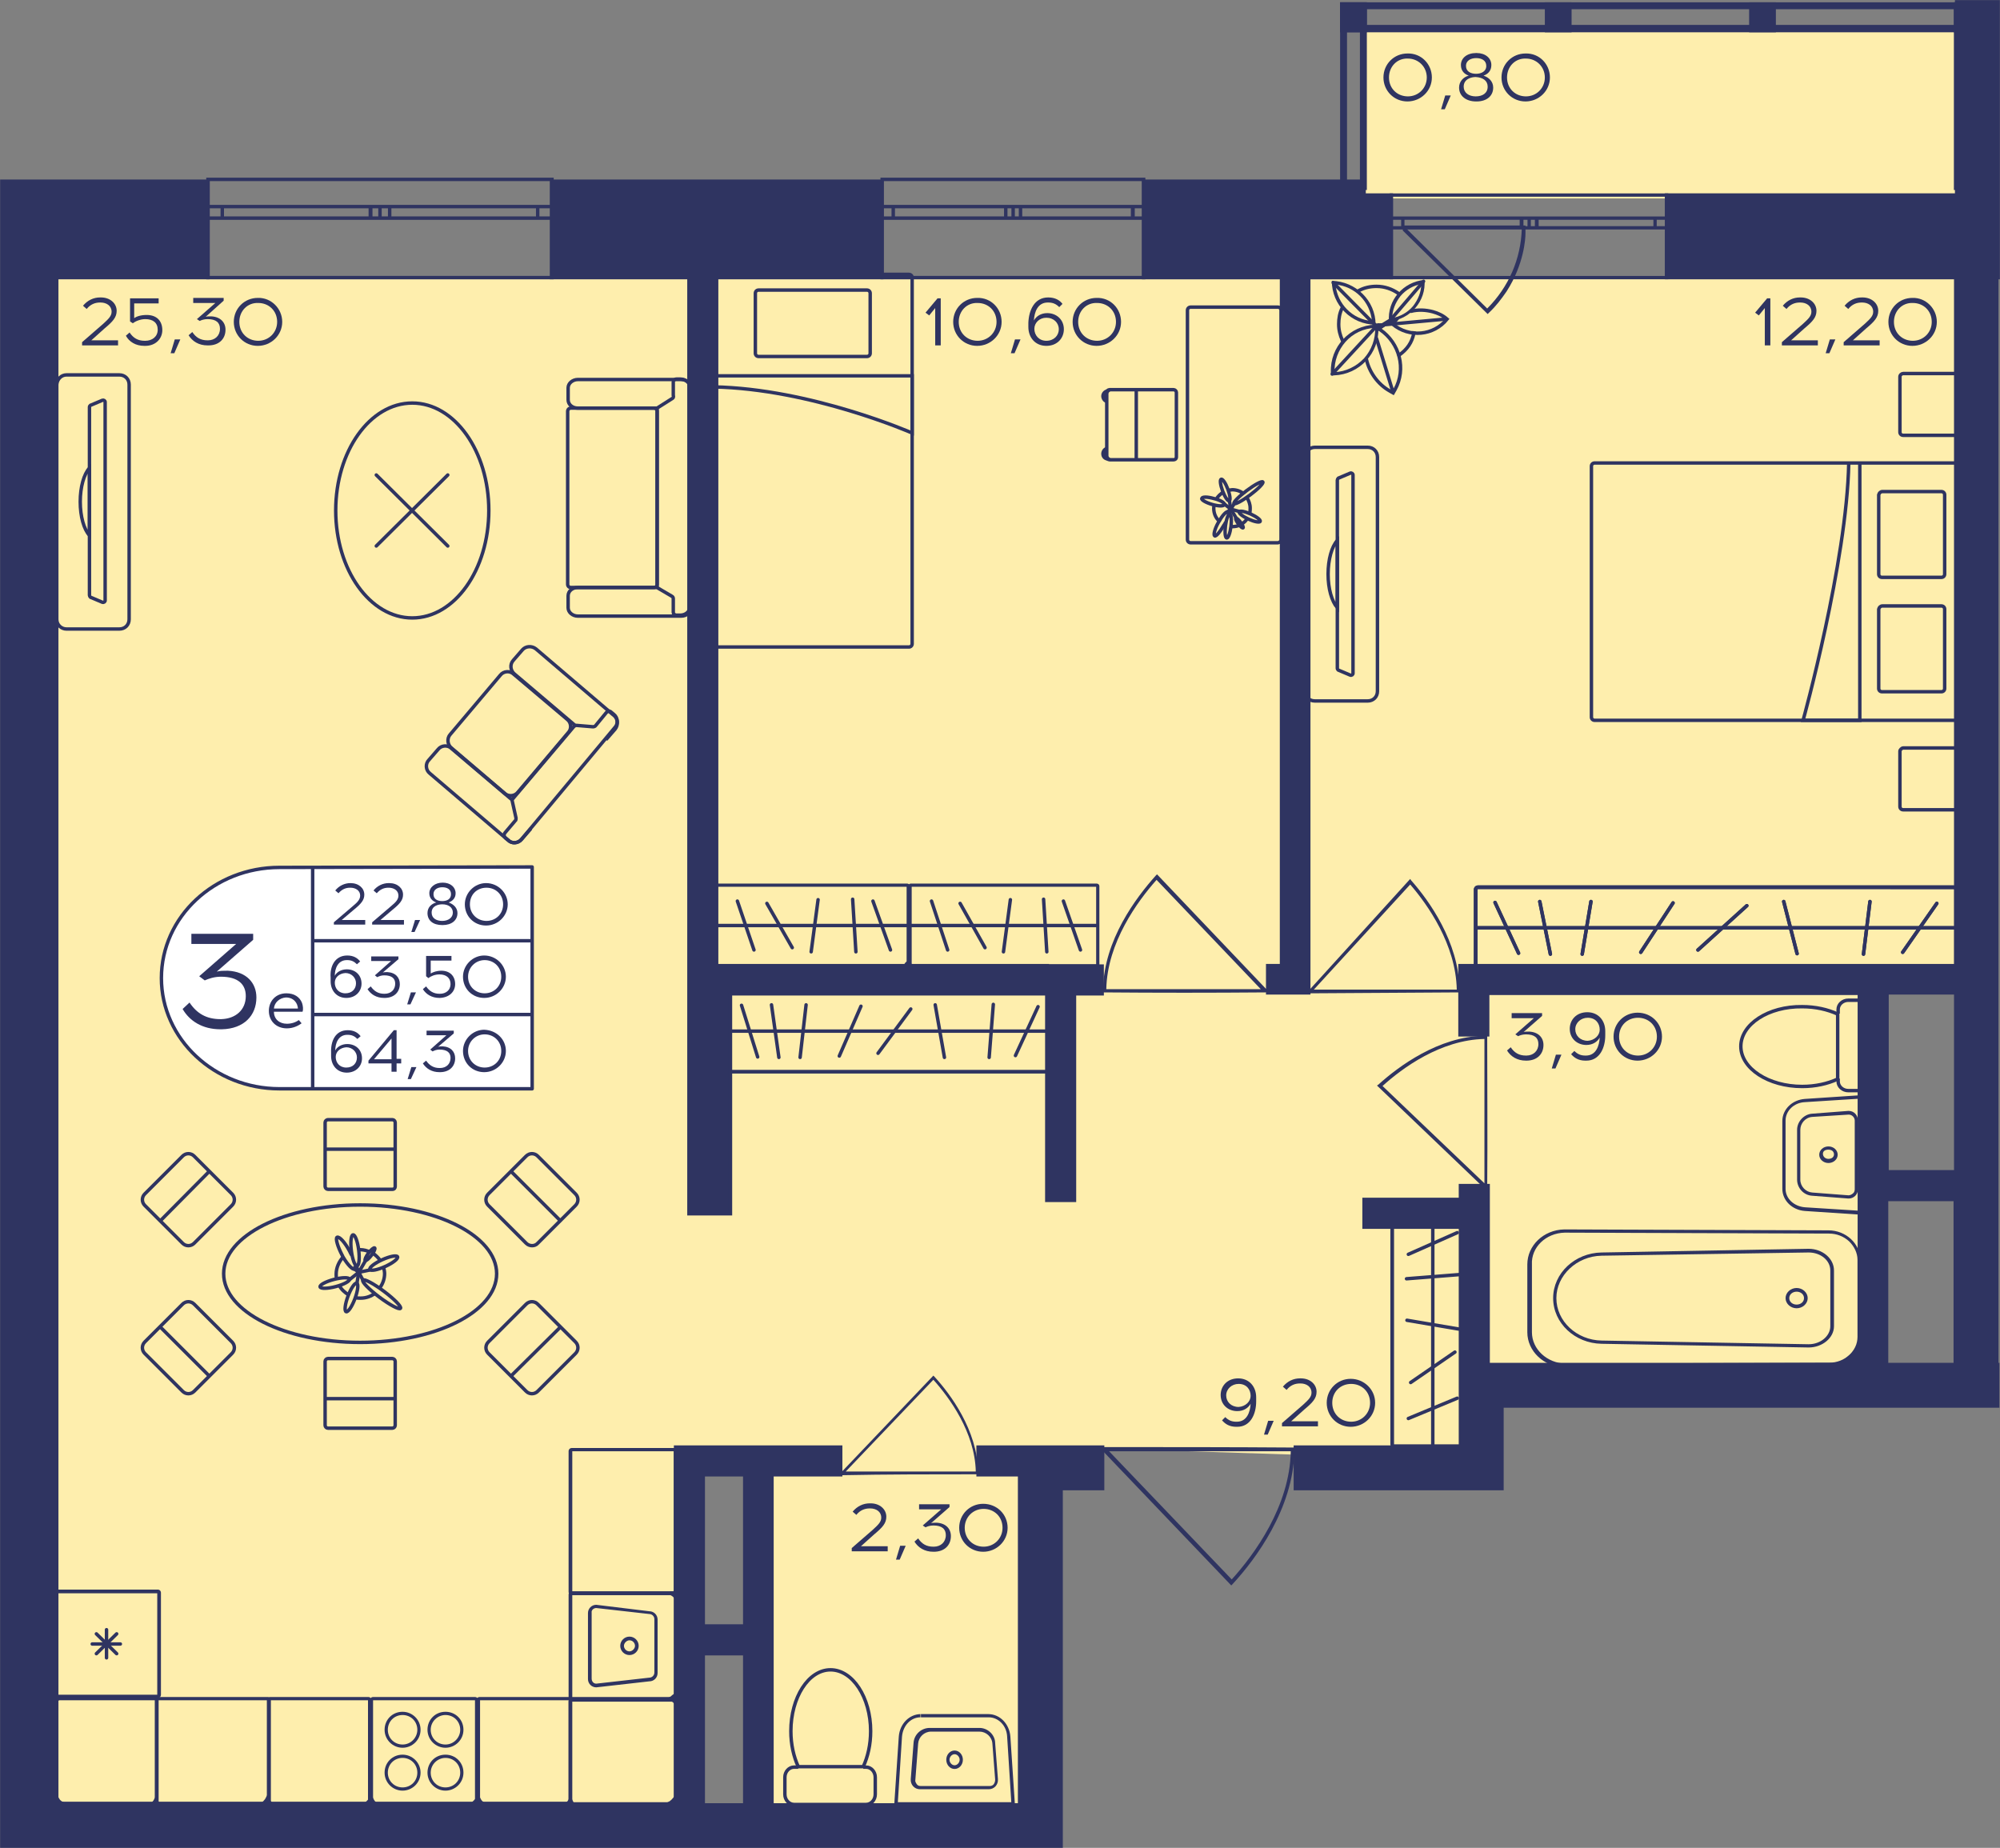<?xml version="1.0" encoding="utf-8"?>
<!-- Generator: Adobe Illustrator 22.1.0, SVG Export Plug-In . SVG Version: 6.00 Build 0)  -->
<svg version="1.1" id="Слой_1" xmlns="http://www.w3.org/2000/svg" xmlns:xlink="http://www.w3.org/1999/xlink" x="0px" y="0px"
	 viewBox="0 0 433.7 400.7" style="enable-background:new 0 0 433.7 400.7;" xml:space="preserve">
<rect x="0" y="0" width="433.7" height="400.7" fill="#808080" stroke="none"/>
<path style="fill:#FEEEAD;" d="M6.3,397.5c47.7-0.1,95.5-0.1,143.2-0.2c0-26.9,0-53.7,0-80.6c5,0,9.9,0,14.9,0
	c0.4,26.9,0.8,53.8,1.2,80.7c20.5-0.1,40.9-0.1,61.4-0.2c0-27.8,0-55.7,0-83.5c30.8,1,61.7,2,92.5,3c0-6,0-11.9,0-17.9
	c28.8,0,57.7,0,86.5,0c0-28.8,0-57.7,0-86.5c7,0,13.9,0,20.9,0c0-50.7,0-101.3,0-152c-140.2,0-280.5,0-420.7,0V397.5z"/>
<rect x="295.8" y="6" transform="matrix(-1 -1.224647e-16 1.224647e-16 -1 721.554 49.036)" style="fill:#FEEEAD;" width="130" height="37"/>
<g>
	<rect x="290.6" y="0.5" style="fill:#2F3461;" width="5.8" height="6.5"/>
	<rect x="423.7" y="0.5" style="fill:#2F3461;" width="5.8" height="6.5"/>
	<rect x="379.3" y="0.5" style="fill:#2F3461;" width="5.8" height="6.5"/>
	<rect x="335" y="0.5" style="fill:#2F3461;" width="5.8" height="6.5"/>
	<g>
		<path style="fill:#2F3461;" d="M294.9,2v37.7h-2.8V2H294.9 M296.4,0.5h-5.8v40.7h5.8V0.5L296.4,0.5z"/>
	</g>
	<g>
		<path style="fill:#2F3461;" d="M428,2v37.7h-2.8V2H428 M429.5,0.5h-5.8v40.7h5.8V0.5L429.5,0.5z"/>
	</g>
	<g>
		<path style="fill:#2F3461;" d="M428,2v3.4l-135.8,0V2L428,2 M429.5,0.5l-138.9,0V7l138.9,0V0.5L429.5,0.5z"/>
	</g>
</g>
<g>
	<path style="fill:none;stroke:#2F3461;stroke-width:0.746;stroke-miterlimit:10;" d="M248,38.9l-56.7,0v21.3H248V38.9z
		 M191.3,38.9l56.7,0 M191.3,60.2H248 M191.3,44.8h2.4v2.5h-2.4V44.8z M219.7,47.3h-1.6v-2.5h1.6V47.3z M193.7,44.8l24.4,0v2.5
		l-24.4,0V44.8z M219.7,44.8h1.6v2.5h-1.6V44.8z M248,47.3h-2.4v-2.5h2.4V47.3z M221.3,44.8h24.4v2.5h-24.4V44.8z M191.3,44.8h2.4
		 M193.7,44.8v2.5 M193.7,47.3h-2.4 M219.7,47.3h-1.6 M218.1,47.3v-2.5 M218.1,44.8h1.6 M193.7,44.8l24.4,0 M218.1,47.3l-24.4,0
		 M219.7,44.8h1.6 M221.3,44.8v2.5 M221.3,47.3h-1.6 M248,47.3h-2.4 M245.7,47.3v-2.5 M245.7,44.8h2.4 M221.3,44.8h24.4 M245.7,47.3
		h-24.4"/>
</g>
<g>
	<path style="fill:none;stroke:#2F3461;stroke-width:0.746;stroke-miterlimit:10;" d="M119.7,38.9l-74.6,0v21.3h74.6V38.9z
		 M45.1,38.9l74.6,0 M45.1,60.2h74.6 M45.1,44.8h3.1v2.5h-3.1V44.8z M82.4,47.3h-2.1v-2.5h2.1V47.3z M48.2,44.8l32.2,0v2.5l-32.2,0
		V44.8z M82.4,44.8h2.1v2.5h-2.1V44.8z M119.7,47.3h-3.1v-2.5h3.1V47.3z M84.5,44.8h32.1v2.5H84.5V44.8z M45.1,44.8h3.1 M48.2,44.8
		v2.5 M48.2,47.3h-3.1 M82.4,47.3h-2.1 M80.4,47.3v-2.5 M80.4,44.8h2.1 M48.2,44.8l32.2,0 M80.4,47.3l-32.2,0 M82.4,44.8h2.1
		 M84.5,44.8v2.5 M84.5,47.3h-2.1 M119.7,47.3h-3.1 M116.6,47.3v-2.5 M116.6,44.8h3.1 M84.5,44.8h32.1 M116.6,47.3H84.5"/>
</g>
<g>
	<path style="fill:none;stroke:#2F3461;stroke-width:0.72;stroke-miterlimit:10;" d="M361.4,42.3h-59.7v17.9l59.7,0V42.3z
		 M301.7,42.3h59.7 M301.7,60.2l59.7,0 M301.7,47.3h2.5v2.1h-2.5V47.3z M331.6,49.4h-1.6v-2.1h1.6V49.4z M304.2,47.3h25.7v2.1h-25.7
		V47.3z M331.6,47.3h1.7v2.1h-1.7V47.3z M361.4,49.4h-2.5v-2.1h2.5V49.4z M333.2,47.3l25.7,0v2.1l-25.7,0V47.3z M301.7,47.3h2.5
		 M304.2,47.3v2.1 M304.2,49.4h-2.5 M331.6,49.4h-1.6 M329.9,49.4v-2.1 M329.9,47.3h1.6 M304.2,47.3h25.7 M329.9,49.4h-25.7
		 M331.6,47.3h1.7 M333.2,47.3v2.1 M333.2,49.4h-1.7 M361.4,49.4h-2.5 M358.9,49.4v-2.1 M358.9,47.3h2.5 M333.2,47.3l25.7,0
		 M358.9,49.4l-25.7,0"/>
</g>
<path style="fill:#2F3461;" d="M212.2,319.7c0-0.2,0-0.4,0-0.6h-0.1c-0.2-9-6-16.8-9.5-20.6l-0.2-0.2l-19.9,20.9h-0.1
	c0,0.2,0,0.5,0,0.7C192.3,319.7,202.3,319.7,212.2,319.7z M183.4,319.1l19-19.9c3.5,3.9,9,11.4,9.2,19.9L183.4,319.1z"/>
<path style="fill:#2F3461;" d="M322.5,224.5c-0.2,0-0.4,0-0.7,0v0.1c-9.9,0.2-18.6,6.7-22.9,10.6l-0.3,0.2l23.1,22.1v0.1
	c0.3,0,0.5,0,0.8,0C322.6,246.6,322.5,235.6,322.5,224.5z M321.9,256.6l-22.1-21.1c4.3-3.9,12.6-10,22.1-10.2L321.9,256.6z"/>
<path style="fill:#2F3461;" d="M239.1,215.2c0-0.2,0-0.5,0-0.7h0.1c0.2-10.7,7.2-19.9,11.4-24.6l0.3-0.3l23.6,24.8h0.2
	c0,0.3,0,0.5,0,0.8C262.7,215.3,250.9,215.3,239.1,215.2z M273.4,214.5l-22.6-23.7c-4.1,4.6-10.7,13.6-10.9,23.7L273.4,214.5z"/>
<path style="fill:#2F3461;" d="M316.6,215.2c0-0.2,0-0.4,0-0.7h-0.1c-0.2-10.3-6.6-19.2-10.5-23.6l-0.2-0.3L284,214.6h-0.1
	c0,0.3,0,0.5,0,0.8C294.8,215.3,305.7,215.3,316.6,215.2z M284.9,214.6l20.9-22.8c3.8,4.4,9.9,13,10.1,22.8L284.9,214.6z"/>
<path style="fill:#2F3461;" d="M280.8,313.9c0,0.3,0,0.5,0,0.8h-0.1c-0.3,12.5-8.4,23.4-13.4,28.8l-0.3,0.3l-27.8-29.1h-0.2
	c0-0.3,0-0.6,0-0.9C253,313.8,266.9,313.8,280.8,313.9z M240.5,314.7l26.6,27.8c4.9-5.4,12.6-15.9,12.8-27.8L240.5,314.7z"/>
<path style="fill:#2F3461;" d="M322.9,67.8c1.5-1.4,2.7-3,3.8-4.6c3.8-5.9,4.1-11.5,4.1-12.6c0-0.7,0-1.3,0-1.7c-0.2,0-0.5,0-0.7,0
	h-25.8l-0.1-0.1c0,0.4,0,0.8,0,1.2l18.4,18.1L322.9,67.8z M305,49.6h25c-0.2,6.5-2.8,12.6-7.5,17.3L305,49.6z"/>
<g>
	<g>
		<path style="fill:#2F3461;" d="M339.3,267.3l57.3,0.2c1.7,0,3.2,0.6,4.4,1.7c1.1,1.1,1.8,2.5,1.8,4v16.7c0,3.1-2.8,5.6-6.1,5.6
			l-57.2,0.2c-4-0.1-7.3-3.1-7.3-6.8v-14.7C332,270.5,335.2,267.4,339.3,267.3 M339.2,266.6c-4.5,0.1-8,3.5-8,7.6v14.7
			c0,4.1,3.6,7.5,8,7.6l57.3-0.2c3.8,0,6.9-2.9,6.9-6.4v-16.7c0-3.5-3.1-6.4-6.9-6.4L339.2,266.6L339.2,266.6z"/>
	</g>
	<g>
		<path style="fill:#2F3461;" d="M392.2,271.6c2.6,0,4.7,1.7,4.7,3.9v12.1c0,2.1-2.1,3.9-4.7,3.9l-44.9-0.8
			c-5.4-0.1-9.8-4.2-9.8-9.2c0-4.9,4.4-9.1,9.8-9.2L392.2,271.6 M392.2,270.8l-44.9,0.8c-5.8,0.1-10.5,4.5-10.5,9.9v0
			c0,5.4,4.7,9.8,10.5,9.9l44.9,0.8c3,0,5.5-2.1,5.5-4.6v-12.1C397.7,272.9,395.2,270.8,392.2,270.8L392.2,270.8z"/>
	</g>
	<g>
		<path style="fill:#2F3461;" d="M389.6,280.1c0.9,0,1.6,0.6,1.6,1.4s-0.7,1.4-1.6,1.4s-1.6-0.6-1.6-1.4S388.7,280.1,389.6,280.1
			 M389.6,279.3c-1.3,0-2.4,1-2.4,2.2c0,1.2,1.1,2.2,2.4,2.2s2.4-1,2.4-2.2C392,280.3,390.9,279.3,389.6,279.3L389.6,279.3z"/>
	</g>
</g>
<g>
	<g>
		<path style="fill:#2F3461;" d="M396.5,249.3c0.3,0,0.7,0.1,0.9,0.3c0.2,0.2,0.3,0.5,0.3,0.7c0,0.3-0.1,0.5-0.3,0.7
			c-0.2,0.2-0.6,0.3-0.9,0.3c-0.7,0-1.2-0.5-1.2-1.1S395.8,249.3,396.5,249.3 M396.5,248.6c-1.1,0-2,0.8-2,1.8s0.9,1.8,2,1.8
			s2-0.8,2-1.8C398.5,249.4,397.6,248.6,396.5,248.6L396.5,248.6z"/>
	</g>
	<g>
		<path style="fill:#2F3461;" d="M405.6,238.1v24.6l-14.2-0.9c-2.4-0.2-4.2-1.9-4.2-4V243c0-2.1,1.8-3.9,4.2-4L405.6,238.1
			 M406.4,237.3l-15,1c-2.8,0.2-4.9,2.3-4.9,4.8v14.7c0,2.5,2.1,4.6,4.9,4.8l15,1V237.3L406.4,237.3z"/>
	</g>
	<g>
		<path style="fill:#2F3461;" d="M400.9,241.7c0.7,0,1.3,0.6,1.3,1.3v14.9c0,0.3-0.1,0.7-0.4,0.9c-0.2,0.2-0.6,0.4-0.9,0.4
			c0,0-0.1,0-0.1,0l-7.8-0.6c-1.4-0.1-2.6-1.3-2.6-2.8V245c0-1.4,1.1-2.7,2.6-2.8L400.9,241.7C400.8,241.7,400.8,241.7,400.9,241.7
			 M400.9,240.9c0,0-0.1,0-0.1,0l-7.8,0.6c-1.8,0.1-3.3,1.7-3.3,3.5v10.8c0,1.8,1.4,3.4,3.3,3.5l7.8,0.6c0,0,0.1,0,0.1,0
			c1.1,0,2-0.9,2-2v-14.9C402.9,241.8,402,240.9,400.9,240.9L400.9,240.9z"/>
	</g>
</g>
<g>
	<g>
		<path style="fill:none;stroke:#2F3461;stroke-width:0.746;stroke-miterlimit:10;" d="M398.6,233.9v0.6c0,1.1,1,2,2.2,2h3.7
			c1.2,0,2.2-0.9,2.2-2l0-15.6c0-1.1-1-2-2.2-2l-3.7,0c-1.2,0-2.2,0.9-2.2,2v0.9"/>
	</g>
	<g>
		<path style="fill:none;stroke:#2F3461;stroke-width:0.746;stroke-miterlimit:10;" d="M377.5,226.9c0,4.8,6,8.7,13.3,8.7
			c2.9,0,5.5-0.6,7.7-1.6v-14.1c-2.2-1-4.8-1.6-7.7-1.6C383.5,218.2,377.5,222.1,377.5,226.9z"/>
	</g>
</g>
<g>
	<path style="fill:none;stroke:#2F3461;stroke-width:0.746;stroke-miterlimit:10;" d="M75.6,280.8c-0.8-0.5-1.6-1.2-2-2"/>
	<path style="fill:none;stroke:#2F3461;stroke-width:0.746;stroke-miterlimit:10;" d="M77.2,281.4L77.2,281.4
		c0.3,0.1,0.6,0.1,1,0.1c1.2,0,2.3-0.4,3.2-1.1"/>
	<path style="fill:none;stroke:#2F3461;stroke-width:0.746;stroke-miterlimit:10;" d="M82.5,273.4c-0.4-0.6-1-1.2-1.6-1.6h0"/>
	<path style="fill:none;stroke:#2F3461;stroke-width:0.746;stroke-miterlimit:10;" d="M76.1,271.4c-0.1,0-0.2,0.1-0.3,0.1"/>
	<path style="fill:none;stroke:#2F3461;stroke-width:0.746;stroke-miterlimit:10;" d="M73,277.3c-0.1-0.3-0.1-0.7-0.1-1
		c0-1.4,0.6-2.7,1.5-3.7"/>
	<path style="fill:none;stroke:#2F3461;stroke-width:0.746;stroke-miterlimit:10;" d="M77.6,271c0.2,0,0.3,0,0.5,0
		c0.8,0,1.5,0.2,2.1,0.5"/>
	<path style="fill:none;stroke:#2F3461;stroke-width:0.746;stroke-miterlimit:10;" d="M83.2,274.9c0.1,0.4,0.2,0.9,0.2,1.3
		c0,1.1-0.4,2.2-1,3"/>
	<g>
		<path style="fill:none;stroke:#2F3461;stroke-width:0.746;stroke-miterlimit:10;" d="M76.3,272.3c-0.1-0.3-0.3-0.5-0.4-0.8
			c0-0.1-0.1-0.1-0.1-0.2c-1-1.9-2.2-3.2-2.7-3c-0.4,0.2,0.1,2,1.1,3.9c0.1,0.1,0.1,0.3,0.2,0.4c1,1.7,2.1,2.8,2.5,2.6
			c0.1,0,0.1-0.1,0.1-0.2c0-0.1,0-0.3,0-0.5"/>
		
			<ellipse transform="matrix(0.992 -0.126 0.126 0.992 -33.469 11.809)" style="fill:none;stroke:#2F3461;stroke-width:0.746;stroke-miterlimit:10;" cx="76.9" cy="271.2" rx="0.8" ry="3.4"/>
		
			<ellipse transform="matrix(0.602 -0.798 0.798 0.602 -185.17 172.31)" style="fill:none;stroke:#2F3461;stroke-width:0.746;stroke-miterlimit:10;" cx="80.3" cy="272" rx="1.7" ry="0.4"/>
		
			<ellipse transform="matrix(0.599 -0.801 0.801 0.599 -191.452 178.88)" style="fill:none;stroke:#2F3461;stroke-width:0.746;stroke-miterlimit:10;" cx="82.7" cy="280.5" rx="0.8" ry="5.1"/>
		
			<ellipse transform="matrix(0.91 -0.414 0.414 0.91 -105.939 59.009)" style="fill:none;stroke:#2F3461;stroke-width:0.746;stroke-miterlimit:10;" cx="83.2" cy="274" rx="3.3" ry="0.8"/>
		
			<ellipse transform="matrix(0.967 -0.255 0.255 0.967 -68.543 27.716)" style="fill:none;stroke:#2F3461;stroke-width:0.746;stroke-miterlimit:10;" cx="72.6" cy="278.2" rx="3.3" ry="0.8"/>
		
			<ellipse transform="matrix(0.351 -0.936 0.936 0.351 -214.052 253.96)" style="fill:none;stroke:#2F3461;stroke-width:0.746;stroke-miterlimit:10;" cx="76.3" cy="281.5" rx="3.3" ry="0.8"/>
		
			<polyline style="fill:none;stroke:#2F3461;stroke-width:0.746;stroke-linecap:round;stroke-linejoin:round;stroke-miterlimit:10;" points="
			75.9,277.4 77.8,275.9 76.9,275.2 		"/>
		
			<polyline style="fill:none;stroke:#2F3461;stroke-width:0.746;stroke-linecap:round;stroke-linejoin:round;stroke-miterlimit:10;" points="
			77.3,274.6 77.8,275.9 77.4,278.3 		"/>
		
			<polyline style="fill:none;stroke:#2F3461;stroke-width:0.746;stroke-linecap:round;stroke-linejoin:round;stroke-miterlimit:10;" points="
			78.6,277.4 77.8,275.9 80.2,275.4 		"/>
		<line style="fill:none;stroke:#2F3461;stroke-width:0.746;stroke-miterlimit:10;" x1="77.8" y1="275.9" x2="79.3" y2="273.3"/>
	</g>
	<polygon style="fill:#2F3461;" points="77,274.9 77.3,274.6 77.7,275.7 77,275.3 	"/>
</g>
<g>
	<g>
		<g>
			<path style="fill:#2F3461;" d="M319,265.8L319,265.8v47.4l-16.7,0l0-47.3H319 M319,265.1h-16.7c-0.4,0-0.8,0.3-0.8,0.8v47.3
				c0,0.4,0.3,0.8,0.8,0.8H319c0.4,0,0.8-0.3,0.8-0.8v-47.3C319.8,265.4,319.5,265.1,319,265.1L319,265.1z"/>
		</g>
	</g>
	<line style="fill:none;stroke:#2F3461;stroke-width:0.746;stroke-miterlimit:10;" x1="310.7" y1="265.1" x2="310.7" y2="313.7"/>
	
		<line style="fill:none;stroke:#2F3461;stroke-width:0.746;stroke-linecap:round;stroke-miterlimit:10;" x1="316.4" y1="276.4" x2="305" y2="277.3"/>
	
		<line style="fill:none;stroke:#2F3461;stroke-width:0.746;stroke-linecap:round;stroke-miterlimit:10;" x1="316.3" y1="288.2" x2="305.1" y2="286.3"/>
	
		<line style="fill:none;stroke:#2F3461;stroke-width:0.746;stroke-linecap:round;stroke-miterlimit:10;" x1="315.5" y1="293.2" x2="305.9" y2="299.8"/>
	
		<line style="fill:none;stroke:#2F3461;stroke-width:0.746;stroke-linecap:round;stroke-miterlimit:10;" x1="316" y1="303.2" x2="305.4" y2="307.6"/>
	
		<line style="fill:none;stroke:#2F3461;stroke-width:0.746;stroke-linecap:round;stroke-miterlimit:10;" x1="316" y1="267.3" x2="305.4" y2="272"/>
</g>
<g>
	<g>
		<g>
			<path style="fill:#2F3461;" d="M423.7,192.8c0.1,0,0.1,0.1,0.1,0.1v16.5c0,0.1-0.1,0.1-0.1,0.1H320.5c-0.1,0-0.1-0.1-0.1-0.1
				v-16.5c0-0.1,0.1-0.1,0.1-0.1H423.7 M423.7,192H320.5c-0.5,0-0.9,0.4-0.9,0.9v16.5c0,0.5,0.4,0.9,0.9,0.9h103.3
				c0.5,0,0.9-0.4,0.9-0.9v-16.5C424.6,192.4,424.2,192,423.7,192L423.7,192z"/>
		</g>
	</g>
	<line style="fill:none;stroke:#2F3461;stroke-width:0.746;stroke-miterlimit:10;" x1="424.6" y1="201.2" x2="320" y2="201.2"/>
	
		<line style="fill:none;stroke:#2F3461;stroke-width:0.746;stroke-linecap:round;stroke-miterlimit:10;" x1="405.5" y1="195.5" x2="404.1" y2="206.9"/>
	
		<line style="fill:none;stroke:#2F3461;stroke-width:0.746;stroke-linecap:round;stroke-miterlimit:10;" x1="386.8" y1="195.5" x2="389.7" y2="206.8"/>
	
		<line style="fill:none;stroke:#2F3461;stroke-width:0.746;stroke-linecap:round;stroke-miterlimit:10;" x1="324.2" y1="195.7" x2="329.3" y2="206.7"/>
	
		<line style="fill:none;stroke:#2F3461;stroke-width:0.746;stroke-linecap:round;stroke-miterlimit:10;" x1="378.8" y1="196.4" x2="368.2" y2="206"/>
	
		<line style="fill:none;stroke:#2F3461;stroke-width:0.746;stroke-linecap:round;stroke-miterlimit:10;" x1="362.8" y1="195.8" x2="355.8" y2="206.5"/>
	
		<line style="fill:none;stroke:#2F3461;stroke-width:0.746;stroke-linecap:round;stroke-miterlimit:10;" x1="345" y1="195.5" x2="343.1" y2="206.9"/>
	
		<line style="fill:none;stroke:#2F3461;stroke-width:0.746;stroke-linecap:round;stroke-miterlimit:10;" x1="333.9" y1="195.5" x2="336.2" y2="206.9"/>
	
		<line style="fill:none;stroke:#2F3461;stroke-width:0.746;stroke-linecap:round;stroke-miterlimit:10;" x1="420" y1="195.9" x2="412.6" y2="206.5"/>
	<g>
		<g>
			<path style="fill:#2F3461;" d="M423.7,192.8c0.1,0,0.1,0.1,0.1,0.1v16.5c0,0.1-0.1,0.1-0.1,0.1H320.5c-0.1,0-0.1-0.1-0.1-0.1
				v-16.5c0-0.1,0.1-0.1,0.1-0.1H423.7 M423.7,192H320.5c-0.5,0-0.9,0.4-0.9,0.9v16.5c0,0.5,0.4,0.9,0.9,0.9h103.3
				c0.5,0,0.9-0.4,0.9-0.9v-16.5C424.6,192.4,424.2,192,423.7,192L423.7,192z"/>
		</g>
	</g>
	<line style="fill:none;stroke:#2F3461;stroke-width:0.746;stroke-miterlimit:10;" x1="424.6" y1="201.2" x2="320" y2="201.2"/>
	
		<line style="fill:none;stroke:#2F3461;stroke-width:0.746;stroke-linecap:round;stroke-miterlimit:10;" x1="405.5" y1="195.5" x2="404.1" y2="206.9"/>
	
		<line style="fill:none;stroke:#2F3461;stroke-width:0.746;stroke-linecap:round;stroke-miterlimit:10;" x1="386.8" y1="195.5" x2="389.7" y2="206.8"/>
	
		<line style="fill:none;stroke:#2F3461;stroke-width:0.746;stroke-linecap:round;stroke-miterlimit:10;" x1="324.2" y1="195.7" x2="329.3" y2="206.7"/>
	
		<line style="fill:none;stroke:#2F3461;stroke-width:0.746;stroke-linecap:round;stroke-miterlimit:10;" x1="378.8" y1="196.4" x2="368.2" y2="206"/>
	
		<line style="fill:none;stroke:#2F3461;stroke-width:0.746;stroke-linecap:round;stroke-miterlimit:10;" x1="362.8" y1="195.8" x2="355.8" y2="206.5"/>
	
		<line style="fill:none;stroke:#2F3461;stroke-width:0.746;stroke-linecap:round;stroke-miterlimit:10;" x1="345" y1="195.5" x2="343.1" y2="206.9"/>
	
		<line style="fill:none;stroke:#2F3461;stroke-width:0.746;stroke-linecap:round;stroke-miterlimit:10;" x1="333.9" y1="195.5" x2="336.2" y2="206.9"/>
	
		<line style="fill:none;stroke:#2F3461;stroke-width:0.746;stroke-linecap:round;stroke-miterlimit:10;" x1="420" y1="195.9" x2="412.6" y2="206.5"/>
</g>
<g>
	<g>
		<g>
			<path style="fill:none;stroke:#2F3461;stroke-width:0.746;stroke-miterlimit:10;" d="M71.1,294.6h14c0.3,0,0.6,0.3,0.6,0.6v13.9
				c0,0.3-0.3,0.6-0.6,0.6h-14c-0.3,0-0.6-0.3-0.6-0.6v-13.9C70.5,294.9,70.8,294.6,71.1,294.6z"/>
			<line style="fill:none;stroke:#2F3461;stroke-width:0.746;stroke-miterlimit:10;" x1="85.9" y1="303.3" x2="70.4" y2="303.3"/>
		</g>
	</g>
	<g>
		<g>
			<path style="fill:none;stroke:#2F3461;stroke-width:0.746;stroke-miterlimit:10;" d="M85.1,257.9h-14c-0.3,0-0.6-0.3-0.6-0.6
				v-13.9c0-0.3,0.3-0.6,0.6-0.6h14c0.3,0,0.6,0.3,0.6,0.6v13.9C85.7,257.6,85.5,257.9,85.1,257.9z"/>
			<line style="fill:none;stroke:#2F3461;stroke-width:0.746;stroke-miterlimit:10;" x1="70.4" y1="249.2" x2="85.9" y2="249.2"/>
		</g>
	</g>
	<g>
		<g>
			<path style="fill:none;stroke:#2F3461;stroke-width:0.746;stroke-miterlimit:10;" d="M105.9,291l8.2-8.2c0.7-0.7,1.8-0.7,2.5,0
				l8.2,8.2c0.7,0.7,0.7,1.8,0,2.5l-8.2,8.2c-0.7,0.7-1.8,0.7-2.5,0l-8.2-8.2C105.2,292.8,105.2,291.7,105.9,291z"/>
			
				<line style="fill:none;stroke:#2F3461;stroke-width:0.746;stroke-miterlimit:10;" x1="121.7" y1="287.6" x2="110.7" y2="298.5"/>
		</g>
	</g>
	<g>
		<g>
			<path style="fill:none;stroke:#2F3461;stroke-width:0.746;stroke-miterlimit:10;" d="M114.1,269.6l-8.2-8.2
				c-0.7-0.7-0.7-1.8,0-2.5l8.2-8.2c0.7-0.7,1.8-0.7,2.5,0l8.2,8.2c0.7,0.7,0.7,1.8,0,2.5l-8.2,8.2
				C116,270.3,114.8,270.3,114.1,269.6z"/>
			
				<line style="fill:none;stroke:#2F3461;stroke-width:0.746;stroke-miterlimit:10;" x1="110.7" y1="253.9" x2="121.7" y2="264.9"/>
		</g>
	</g>
	<g>
		<g>
			<path style="fill:none;stroke:#2F3461;stroke-width:0.746;stroke-miterlimit:10;" d="M50.3,291l-8.2-8.2c-0.7-0.7-1.8-0.7-2.5,0
				l-8.2,8.2c-0.7,0.7-0.7,1.8,0,2.5l8.2,8.2c0.7,0.7,1.8,0.7,2.5,0l8.2-8.2C51,292.8,51,291.7,50.3,291z"/>
			<line style="fill:none;stroke:#2F3461;stroke-width:0.746;stroke-miterlimit:10;" x1="34.6" y1="287.6" x2="45.5" y2="298.5"/>
		</g>
	</g>
	<g>
		<g>
			<path style="fill:none;stroke:#2F3461;stroke-width:0.746;stroke-miterlimit:10;" d="M42.1,269.6l8.2-8.2c0.7-0.7,0.7-1.8,0-2.5
				l-8.2-8.2c-0.7-0.7-1.8-0.7-2.5,0l-8.2,8.2c-0.7,0.7-0.7,1.8,0,2.5l8.2,8.2C40.3,270.3,41.4,270.3,42.1,269.6z"/>
			<line style="fill:none;stroke:#2F3461;stroke-width:0.746;stroke-miterlimit:10;" x1="45.5" y1="253.9" x2="34.6" y2="264.9"/>
		</g>
	</g>
	<ellipse style="fill:none;stroke:#2F3461;stroke-width:0.746;stroke-miterlimit:10;" cx="78.1" cy="276.2" rx="29.6" ry="14.9"/>
</g>
<g>
	<path style="fill:none;stroke:#2F3461;stroke-width:0.746;stroke-miterlimit:10;" d="M197.8,60.2v79.4c0,0.4-0.3,0.7-0.7,0.7
		h-41.7c-0.4,0-0.7-0.3-0.7-0.7V60.2c0-0.4,0.3-0.7,0.7-0.7h41.7C197.5,59.5,197.8,59.8,197.8,60.2z"/>
	<path style="fill:none;stroke:#2F3461;stroke-width:0.746;stroke-miterlimit:10;" d="M163.8,76.6v-13c0-0.4,0.3-0.7,0.7-0.7H188
		c0.4,0,0.7,0.3,0.7,0.7v13c0,0.4-0.3,0.7-0.7,0.7h-23.5C164.1,77.3,163.8,77,163.8,76.6z"/>
	<path style="fill:none;stroke:#2F3461;stroke-width:0.746;stroke-miterlimit:10;" d="M154.7,81.5h43.1v12.4c0,0-21.9-9.6-43.1-10"
		/>
</g>
<g>
	<path style="fill:none;stroke:#2F3461;stroke-width:0.746;stroke-miterlimit:10;" d="M265.3,106.7c-0.6,0.4-1.2,0.9-1.5,1.5"/>
	<path style="fill:none;stroke:#2F3461;stroke-width:0.746;stroke-miterlimit:10;" d="M266.5,106.3L266.5,106.3
		c0.2,0,0.5-0.1,0.7-0.1c0.9,0,1.8,0.3,2.4,0.8"/>
	<path style="fill:none;stroke:#2F3461;stroke-width:0.746;stroke-miterlimit:10;" d="M270.5,112.4c-0.3,0.5-0.7,0.9-1.2,1.2h0"/>
	<path style="fill:none;stroke:#2F3461;stroke-width:0.746;stroke-miterlimit:10;" d="M265.7,113.9c-0.1,0-0.1-0.1-0.2-0.1"/>
	<path style="fill:none;stroke:#2F3461;stroke-width:0.746;stroke-miterlimit:10;" d="M263.3,109.4c0,0.3-0.1,0.5-0.1,0.8
		c0,1.1,0.4,2.1,1.2,2.8"/>
	<path style="fill:none;stroke:#2F3461;stroke-width:0.746;stroke-miterlimit:10;" d="M266.8,114.2c0.1,0,0.2,0,0.4,0
		c0.6,0,1.1-0.1,1.6-0.3"/>
	<path style="fill:none;stroke:#2F3461;stroke-width:0.746;stroke-miterlimit:10;" d="M271,111.2c0.1-0.3,0.1-0.7,0.1-1
		c0-0.9-0.3-1.6-0.7-2.3"/>
	<g>
		<path style="fill:none;stroke:#2F3461;stroke-width:0.746;stroke-miterlimit:10;" d="M265.8,113.2c-0.1,0.2-0.2,0.4-0.3,0.6
			c0,0,0,0.1-0.1,0.1c-0.8,1.4-1.7,2.5-2,2.3c-0.3-0.2,0-1.5,0.8-2.9c0.1-0.1,0.1-0.2,0.2-0.3c0.7-1.3,1.6-2.2,1.9-2
			c0.1,0,0.1,0.1,0.1,0.2c0,0.1,0,0.2,0,0.4"/>
		
			<ellipse transform="matrix(0.126 -0.992 0.992 0.126 119.711 363.788)" style="fill:none;stroke:#2F3461;stroke-width:0.746;stroke-miterlimit:10;" cx="266.2" cy="114" rx="2.6" ry="0.6"/>
		
			<ellipse transform="matrix(0.798 -0.602 0.602 0.798 -14.073 184.81)" style="fill:none;stroke:#2F3461;stroke-width:0.746;stroke-miterlimit:10;" cx="268.9" cy="113.4" rx="0.3" ry="1.3"/>
		
			<ellipse transform="matrix(0.801 -0.599 0.599 0.801 -10.198 183.293)" style="fill:none;stroke:#2F3461;stroke-width:0.746;stroke-miterlimit:10;" cx="270.7" cy="107" rx="3.9" ry="0.6"/>
		
			<ellipse transform="matrix(0.414 -0.91 0.91 0.414 56.978 312.312)" style="fill:none;stroke:#2F3461;stroke-width:0.746;stroke-miterlimit:10;" cx="271" cy="111.9" rx="0.6" ry="2.5"/>
		<path style="fill:none;stroke:#2F3461;stroke-width:0.746;stroke-miterlimit:10;" d="M263.2,108.1c-1.4-0.4-2.5-0.4-2.6,0
			c-0.1,0.3,0.9,0.9,2.3,1.3c1.4,0.4,2.5,0.4,2.6,0S264.5,108.4,263.2,108.1z"/>
		
			<ellipse transform="matrix(0.936 -0.351 0.351 0.936 -20.378 100.155)" style="fill:none;stroke:#2F3461;stroke-width:0.746;stroke-miterlimit:10;" cx="265.8" cy="106.2" rx="0.6" ry="2.5"/>
		
			<polyline style="fill:none;stroke:#2F3461;stroke-width:0.746;stroke-linecap:round;stroke-linejoin:round;stroke-miterlimit:10;" points="
			265.5,109.3 266.9,110.4 266.2,111 		"/>
		
			<polyline style="fill:none;stroke:#2F3461;stroke-width:0.746;stroke-linecap:round;stroke-linejoin:round;stroke-miterlimit:10;" points="
			266.6,111.4 266.9,110.4 266.6,108.6 		"/>
		
			<polyline style="fill:none;stroke:#2F3461;stroke-width:0.746;stroke-linecap:round;stroke-linejoin:round;stroke-miterlimit:10;" points="
			267.6,109.3 266.9,110.4 268.7,110.9 		"/>
		<line style="fill:none;stroke:#2F3461;stroke-width:0.746;stroke-miterlimit:10;" x1="266.9" y1="110.4" x2="268.1" y2="112.4"/>
	</g>
	<polygon style="fill:#2F3461;" points="266.3,111.2 266.5,111.4 266.8,110.6 266.3,110.9 	"/>
</g>
<g>
	<g>
		<path style="fill:#2F3461;" d="M240,96.9c-0.7,0.1-1.2,0.8-1.2,1.5c0,0.9,0.7,1.5,1.5,1.5c0.3,0,0.6-0.1,0.9-0.3
			c-0.7-0.3-1.2-0.9-1.2-1.7V96.9z"/>
		<path style="fill:#2F3461;" d="M240.3,84.4c-0.8,0-1.5,0.7-1.5,1.5c0,0.7,0.5,1.4,1.2,1.5v-1.1c0-0.8,0.5-1.4,1.2-1.7
			C240.9,84.5,240.6,84.4,240.3,84.4z"/>
		<g>
			<g>
				<path style="fill:none;stroke:#2F3461;stroke-width:0.746;stroke-miterlimit:10;" d="M255.1,99.1l0-14c0-0.3-0.3-0.6-0.6-0.6
					l-13.9,0c-0.3,0-0.6,0.3-0.6,0.6l0,14c0,0.3,0.3,0.6,0.6,0.6l13.9,0C254.8,99.7,255.1,99.5,255.1,99.1z"/>
				<line style="fill:none;stroke:#2F3461;stroke-width:0.746;stroke-miterlimit:10;" x1="246.4" y1="84.4" x2="246.4" y2="99.9"/>
			</g>
		</g>
	</g>
	<path style="fill:none;stroke:#2F3461;stroke-width:0.746;stroke-miterlimit:10;" d="M277.8,117l0-49.7c0-0.4-0.3-0.7-0.7-0.7
		l-18.9,0c-0.4,0-0.7,0.3-0.7,0.7l0,49.7c0,0.4,0.3,0.7,0.7,0.7l18.9,0C277.4,117.7,277.8,117.4,277.8,117z"/>
</g>
<g>
	<g>
		<g>
			<path style="fill:#2F3461;" d="M237.7,192.3v16.8h-40v-16.8H237.7 M237.8,191.6h-40.3c-0.3,0-0.6,0.3-0.6,0.6v17
				c0,0.3,0.3,0.6,0.6,0.6h40.3c0.3,0,0.6-0.3,0.6-0.6v-17C238.4,191.8,238.1,191.6,237.8,191.6L237.8,191.6z"/>
		</g>
	</g>
	<line style="fill:none;stroke:#2F3461;stroke-width:0.746;stroke-miterlimit:10;" x1="237.9" y1="200.7" x2="197.1" y2="200.7"/>
	
		<line style="fill:none;stroke:#2F3461;stroke-width:0.746;stroke-linecap:round;stroke-miterlimit:10;" x1="227" y1="206.4" x2="226.3" y2="195"/>
	
		<line style="fill:none;stroke:#2F3461;stroke-width:0.746;stroke-linecap:round;stroke-miterlimit:10;" x1="217.6" y1="206.4" x2="219.1" y2="195.1"/>
	
		<line style="fill:none;stroke:#2F3461;stroke-width:0.746;stroke-linecap:round;stroke-miterlimit:10;" x1="213.6" y1="205.5" x2="208.2" y2="195.9"/>
	
		<line style="fill:none;stroke:#2F3461;stroke-width:0.746;stroke-linecap:round;stroke-miterlimit:10;" x1="205.5" y1="206" x2="202" y2="195.4"/>
	
		<line style="fill:none;stroke:#2F3461;stroke-width:0.746;stroke-linecap:round;stroke-miterlimit:10;" x1="234.3" y1="206" x2="230.6" y2="195.4"/>
</g>
<g>
	<g>
		<g>
			<path style="fill:#2F3461;" d="M196.6,192.3v16.8h-41.2v-16.8H196.6 M196.7,191.6h-41.4c-0.3,0-0.6,0.3-0.6,0.6v17
				c0,0.3,0.3,0.6,0.6,0.6h41.4c0.3,0,0.6-0.3,0.6-0.6v-17C197.3,191.8,197,191.6,196.7,191.6L196.7,191.6z"/>
		</g>
	</g>
	<line style="fill:none;stroke:#2F3461;stroke-width:0.746;stroke-miterlimit:10;" x1="196.8" y1="200.7" x2="154.8" y2="200.7"/>
	
		<line style="fill:none;stroke:#2F3461;stroke-width:0.746;stroke-linecap:round;stroke-miterlimit:10;" x1="185.6" y1="206.4" x2="184.9" y2="195"/>
	
		<line style="fill:none;stroke:#2F3461;stroke-width:0.746;stroke-linecap:round;stroke-miterlimit:10;" x1="175.9" y1="206.4" x2="177.4" y2="195.1"/>
	
		<line style="fill:none;stroke:#2F3461;stroke-width:0.746;stroke-linecap:round;stroke-miterlimit:10;" x1="171.8" y1="205.5" x2="166.3" y2="195.9"/>
	
		<line style="fill:none;stroke:#2F3461;stroke-width:0.746;stroke-linecap:round;stroke-miterlimit:10;" x1="163.5" y1="206" x2="159.9" y2="195.4"/>
	
		<line style="fill:none;stroke:#2F3461;stroke-width:0.746;stroke-linecap:round;stroke-miterlimit:10;" x1="193.1" y1="206" x2="189.3" y2="195.4"/>
</g>
<g>
	<path style="fill:none;stroke:#2F3461;stroke-width:0.746;stroke-miterlimit:10;" d="M14.4,81.3l11.5,0c1.2,0,2.1,0.9,2.1,2.1
		l0,50.9c0,1.2-0.9,2.1-2.1,2.1H14.4c-1.1,0-2.1-0.9-2.1-2.1l0-50.9C12.4,82.2,13.3,81.3,14.4,81.3z M19.4,129.1
		c0,0.1,0.1,0.3,0.2,0.4l2.6,1.1c0.3,0.1,0.6-0.1,0.6-0.4c0-1.8,0-7.5,0-14.2l0-14.6c0-6.7,0-12.4,0-14.2c0-0.3-0.3-0.5-0.6-0.4
		l-2.6,1.1c-0.1,0.1-0.2,0.2-0.2,0.4L19.4,129.1z"/>
	<g>
		<path style="fill:none;stroke:#2F3461;stroke-width:0.746;stroke-miterlimit:10;" d="M17.4,108.8c0,3.2,0.8,6,2,7.3l0-14.6
			C18.2,102.8,17.4,105.6,17.4,108.8z"/>
	</g>
</g>
<g>
	<g>
		<path style="fill:none;stroke:#2F3461;stroke-width:0.746;stroke-miterlimit:10;" d="M187.2,383.2h0.6c1.1,0,2,1,2,2.2v3.7
			c0,1.2-0.9,2.2-2,2.2h-15.6c-1.1,0-2-1-2-2.2v-3.7c0-1.2,0.9-2.2,2-2.2h0.9"/>
	</g>
	<g>
		<path style="fill:none;stroke:#2F3461;stroke-width:0.746;stroke-miterlimit:10;" d="M180.1,362.1c4.8,0,8.7,6,8.7,13.3
			c0,2.9-0.6,5.5-1.6,7.7l-14.1,0c-1-2.2-1.6-4.8-1.6-7.7C171.5,368.1,175.3,362.1,180.1,362.1z"/>
	</g>
</g>
<g>
	<path style="fill:none;stroke:#2F3461;stroke-width:0.746;stroke-linecap:square;stroke-miterlimit:10;" d="M291,66.9
		c-0.5,1-0.7,2.2-0.7,3.4c0,1.3,0.3,2.4,0.8,3.5"/>
	<path style="fill:none;stroke:#2F3461;stroke-width:0.746;stroke-linecap:square;stroke-miterlimit:10;" d="M303.2,63.6
		c-1.3-0.9-2.9-1.5-4.7-1.5c-1.4,0-2.7,0.3-3.8,0.9"/>
	<path style="fill:none;stroke:#2F3461;stroke-width:0.746;stroke-linecap:square;stroke-miterlimit:10;" d="M303.4,77
		c1.7-1.2,2.8-2.7,3.2-4.8"/>
	<g>
		<path style="fill:#2F3461;" d="M289.6,61.7c4.2,0.4,7.5,3.7,7.9,7.9C293.3,69.3,290,65.9,289.6,61.7 M288.8,60.9L288.8,60.9
			L288.8,60.9c0,5.2,4.2,9.5,9.5,9.5v0C298.3,65.2,294,61,288.8,60.9L288.8,60.9z"/>
	</g>
	<path style="fill:none;stroke:#2F3461;stroke-width:0.746;stroke-linecap:round;stroke-miterlimit:10;" d="M302.8,69.2
		c-0.3,0.3-0.5,0.7-0.8,1.1c3.6,3,8.9,2.5,11.8-1.1c-0.9-0.8-2-1.3-3.1-1.6c-1.5-0.4-3.2-0.5-4.7-0.1"/>
	<g>
		<path style="fill:#2F3461;" d="M308.2,61.6c0,1.7-0.7,3.4-1.8,4.8c-1.2,1.4-2.7,2.2-4.5,2.6c0-1.7,0.7-3.4,1.8-4.8
			C304.9,62.8,306.5,61.9,308.2,61.6 M308.9,60.7L308.9,60.7c-4.6,0.4-8.1,4.4-7.7,9v0h0C305.8,69.3,309.3,65.3,308.9,60.7
			L308.9,60.7L308.9,60.7z"/>
	</g>
	<path style="fill:none;stroke:#2F3461;stroke-width:0.746;stroke-linecap:round;stroke-miterlimit:10;" d="M296.3,77.9
		c0.6,2.7,2.4,5.4,5.1,6.9l0.7,0.4l0.4-0.7c2.5-4.5,1-10.1-3.2-13c-0.1-0.1-0.2-0.1-0.3-0.2"/>
	
		<line style="fill:none;stroke:#2F3461;stroke-width:0.746;stroke-linecap:round;stroke-linejoin:round;stroke-miterlimit:10;" x1="298.5" y1="73.4" x2="302" y2="84.8"/>
	<g>
		<path style="fill:#2F3461;" d="M298.2,71.1c0.1,2.4-0.8,4.8-2.4,6.6c-1.7,1.8-4,2.9-6.4,3c-0.1-2.4,0.8-4.8,2.4-6.6
			C293.4,72.3,295.7,71.2,298.2,71.1 M298.9,70.4l-0.7,0c-5.5,0.2-9.8,4.8-9.6,10.3l0,0.7l0.7,0c5.5-0.2,9.8-4.8,9.6-10.3
			L298.9,70.4L298.9,70.4z"/>
	</g>
	
		<line style="fill:none;stroke:#2F3461;stroke-width:0.746;stroke-linecap:round;stroke-linejoin:round;stroke-miterlimit:10;" x1="298.6" y1="70.6" x2="288.9" y2="81.1"/>
	
		<line style="fill:none;stroke:#2F3461;stroke-width:0.746;stroke-linecap:round;stroke-miterlimit:10;" x1="302.5" y1="70.2" x2="313.4" y2="69.2"/>
	<polyline style="fill:none;stroke:#2F3461;stroke-width:0.746;stroke-linecap:round;stroke-miterlimit:10;" points="308.7,61 
		301.5,69.4 299.7,70.5 	"/>
	<path style="fill:none;stroke:#2F3461;stroke-width:0.746;stroke-linecap:round;stroke-miterlimit:10;" d="M298.8,70.9l-1.1-0.9
		c-0.1-0.1-8.6-8.7-8.6-8.7"/>
	
		<line style="fill:none;stroke:#2F3461;stroke-width:0.746;stroke-linecap:round;stroke-miterlimit:10;" x1="302.6" y1="70.2" x2="298.1" y2="70.6"/>
	
		<line style="fill:none;stroke:#2F3461;stroke-width:0.746;stroke-linecap:round;stroke-miterlimit:10;" x1="298.8" y1="71.4" x2="300.1" y2="70.5"/>
	<polygon style="fill:none;stroke:#2F3461;stroke-width:0.746;stroke-linecap:round;stroke-miterlimit:10;" points="298.9,71.2 
		299.6,70.6 299,70.5 	"/>
	<polygon style="fill:#2F3461;" points="303.4,69.2 301.5,69.4 300.3,70.2 302.5,70.2 	"/>
	<path style="fill:#2F3461;" d="M300,70.1c-0.1,0-1.8,0.2-1.8,0.2l0.6,0.4l1.1-0.1L300,70.1z"/>
	<polygon style="fill:#2F3461;" points="300.8,70.5 299.1,71.5 298.9,71.4 299.9,70.5 	"/>
</g>
<g>
	<g>
		<path style="fill:none;stroke:#2F3461;stroke-width:0.746;stroke-miterlimit:10;" d="M424.5,156.2h-78.7c-0.4,0-0.7-0.3-0.7-0.7
			v-54.4c0-0.4,0.3-0.7,0.7-0.7h78.7c0.4,0,0.7,0.3,0.7,0.7v54.4C425.2,155.9,424.9,156.2,424.5,156.2z"/>
		<g>
			<path style="fill:none;stroke:#2F3461;stroke-width:0.746;stroke-miterlimit:10;" d="M408.2,106.6H421c0.4,0,0.7,0.3,0.7,0.7
				v17.2c0,0.4-0.3,0.7-0.7,0.7h-12.9c-0.4,0-0.7-0.3-0.7-0.7v-17.2C407.5,106.9,407.8,106.6,408.2,106.6z"/>
			<path style="fill:none;stroke:#2F3461;stroke-width:0.746;stroke-miterlimit:10;" d="M408.2,131.4H421c0.4,0,0.7,0.3,0.7,0.7
				v17.2c0,0.4-0.3,0.7-0.7,0.7h-12.9c-0.4,0-0.7-0.3-0.7-0.7v-17.2C407.5,131.7,407.8,131.4,408.2,131.4z"/>
		</g>
		<path style="fill:none;stroke:#2F3461;stroke-width:0.746;stroke-miterlimit:10;" d="M403.3,100.4v55.8H391
			c0,0,9.5-34.3,9.9-55.8"/>
	</g>
	<path style="fill:none;stroke:#2F3461;stroke-width:0.746;stroke-linecap:round;stroke-miterlimit:10;" d="M412.7,81h11.7
		c0.4,0,0.7,0.3,0.7,0.7v12c0,0.4-0.3,0.7-0.7,0.7h-11.7c-0.4,0-0.7-0.3-0.7-0.7v-12C412,81.3,412.4,81,412.7,81z"/>
	<path style="fill:none;stroke:#2F3461;stroke-width:0.746;stroke-linecap:round;stroke-miterlimit:10;" d="M412.7,162.2h11.7
		c0.4,0,0.7,0.3,0.7,0.7v12c0,0.4-0.3,0.7-0.7,0.7h-11.7c-0.4,0-0.7-0.3-0.7-0.7v-12C412,162.6,412.4,162.2,412.7,162.2z"/>
</g>
<g>
	<path style="fill:none;stroke:#2F3461;stroke-width:0.746;stroke-miterlimit:10;" d="M285.1,152h11.5c1.2,0,2.1-0.9,2.1-2.1V99.1
		c0-1.2-0.9-2.1-2.1-2.1h-11.5c-1.1,0-2.1,0.9-2.1,2.1v50.9C283,151.1,283.9,152,285.1,152z M290,104.1c0-0.1,0.1-0.3,0.2-0.4
		l2.6-1.1c0.3-0.1,0.6,0.1,0.6,0.4c0,1.8,0,7.5,0,14.2v14.6c0,6.7,0,12.4,0,14.2c0,0.3-0.3,0.5-0.6,0.4l-2.6-1.1
		c-0.1-0.1-0.2-0.2-0.2-0.4V104.1z"/>
	<g>
		<path style="fill:none;stroke:#2F3461;stroke-width:0.746;stroke-miterlimit:10;" d="M288,124.5c0-3.2,0.8-6,2-7.3v14.6
			C288.8,130.4,288,127.7,288,124.5z"/>
	</g>
</g>
<g>
	<path style="fill:none;stroke:#2F3461;stroke-width:0.746;stroke-miterlimit:10;" d="M149.8,129.2v2.6c0,1-0.9,1.8-2.1,1.8h-0.8
		l-21.6,0c-1.1,0-2.1-0.8-2.1-1.8v-2.6c0-1,0.9-1.8,2.1-1.8l17.4,0"/>
	<path style="fill:none;stroke:#2F3461;stroke-width:0.746;stroke-miterlimit:10;" d="M149.8,86.7l0-2.6c0-1-0.9-1.8-2.1-1.8h-0.8
		l-21.6,0c-1.1,0-2.1,0.8-2.1,1.8v2.6c0,1,0.9,1.8,2.1,1.8l17.4,0"/>
	<path style="fill:none;stroke:#2F3461;stroke-width:0.746;stroke-miterlimit:10;" d="M123.1,89.2l0,37.5c0,0.4,0.3,0.7,0.7,0.7
		l18,0c0.4,0,0.7-0.3,0.7-0.7l0-37.5c0-0.4-0.3-0.7-0.7-0.7h-18C123.4,88.5,123.1,88.8,123.1,89.2z"/>
	<path style="fill:none;stroke:#2F3461;stroke-width:0.746;stroke-miterlimit:10;" d="M145.8,86.4l-3,1.9c-0.2,0.1-0.3,0.3-0.3,0.5
		l0,38.3c0,0.2,0.1,0.4,0.3,0.5l2.9,1.7c0.2,0.1,0.3,0.3,0.3,0.5l0,3c0,0.3,0.3,0.6,0.7,0.6h0.8c1.2,0,2.1-0.8,2.1-1.8l0-47.6
		c0-1-0.9-1.8-2.1-1.8h-0.8c-0.4,0-0.7,0.3-0.7,0.6v2.9C146.1,86.1,146,86.3,145.8,86.4z"/>
</g>
<g>
	<ellipse style="fill:none;stroke:#2F3461;stroke-width:0.746;stroke-miterlimit:10;" cx="89.4" cy="110.7" rx="16.6" ry="23.3"/>
	<g>
		
			<line style="fill:none;stroke:#2F3461;stroke-width:0.746;stroke-linecap:round;stroke-miterlimit:10;" x1="97.1" y1="103" x2="81.6" y2="118.4"/>
		
			<line style="fill:none;stroke:#2F3461;stroke-width:0.746;stroke-linecap:round;stroke-miterlimit:10;" x1="97.1" y1="118.4" x2="81.6" y2="103"/>
	</g>
</g>
<g>
	<g>
		<path style="fill:#2F3461;" d="M207,380.4c0.6,0,1.1,0.6,1.1,1.2s-0.5,1.2-1.1,1.2c-0.6,0-1.1-0.6-1.1-1.2S206.4,380.4,207,380.4
			 M207,379.6c-1,0-1.8,0.9-1.8,2s0.8,2,1.8,2c1,0,1.8-0.9,1.8-2C208.8,380.5,208,379.6,207,379.6L207,379.6z"/>
	</g>
	<g>
		<path style="fill:#2F3461;" d="M199.7,371.7v0.7l14.7,0c2.1,0,3.9,1.8,4,4.2l0.9,14.2h-24.6l0.9-14.2c0.2-2.4,1.9-4.2,4-4.2V371.7
			 M199.7,371.7c-2.5,0-4.6,2.1-4.8,4.9l-1,15h26.2l-1-15c-0.2-2.8-2.3-4.9-4.8-4.9L199.7,371.7L199.7,371.7z"/>
	</g>
	<g>
		<path style="fill:#2F3461;" d="M212.4,375.5c1.4,0,2.7,1.1,2.8,2.6l0.6,7.8c0,0.4-0.1,0.7-0.3,1c-0.2,0.3-0.6,0.4-0.9,0.4h-14.9
			c-0.4,0-0.7-0.1-0.9-0.4c-0.2-0.3-0.4-0.6-0.3-1l0.6-7.8c0.1-1.4,1.3-2.6,2.8-2.6H212.4 M212.4,374.7h-10.8
			c-1.8,0-3.4,1.4-3.5,3.3l-0.6,7.8c-0.1,1.2,0.8,2.2,2,2.2h14.9c1.2,0,2.1-1,2-2.2l-0.6-7.8C215.8,376.2,214.2,374.7,212.4,374.7
			L212.4,374.7z"/>
	</g>
</g>
<g>
	<path style="fill:#2F3461;" d="M146.1,369v21.8h-22V369H146.1 M146.1,368.3h-22.1c-0.4,0-0.7,0.3-0.7,0.7v21.9
		c0,0.4,0.3,0.7,0.7,0.7h22.1c0.4,0,0.7-0.3,0.7-0.7V369C146.8,368.6,146.5,368.3,146.1,368.3L146.1,368.3z"/>
</g>
<g>
	<g>
		<path style="fill:#2F3461;" d="M146.1,345.9V368h-22v-22.1H146.1 M146.1,345.1h-22.1c-0.4,0-0.7,0.3-0.7,0.7V368
			c0,0.4,0.3,0.7,0.7,0.7h22.1c0.4,0,0.7-0.3,0.7-0.7v-22.2C146.8,345.5,146.5,345.1,146.1,345.1L146.1,345.1z"/>
	</g>
	<g>
		<path style="fill:#2F3461;" d="M129.3,348.7l11.5,1.3l0,0h0c0.6,0,1.1,0.5,1.1,1.1v11.6c0,0.6-0.5,1.1-1.1,1.1h0l0,0l-11.5,1.3
			c-0.6,0-1-0.5-1-1.1v-14.3C128.2,349.2,128.7,348.7,129.3,348.7 M129.3,348c-1,0-1.8,0.8-1.8,1.8v14.3c0,1,0.8,1.8,1.8,1.8
			l11.5-1.3c1,0,1.8-0.8,1.8-1.8v-11.6c0-1-0.8-1.8-1.8-1.8L129.3,348L129.3,348z"/>
	</g>
	<g>
		<path style="fill:#2F3461;" d="M136.5,355.7c0.7,0,1.2,0.6,1.2,1.2s-0.6,1.2-1.2,1.2c-0.7,0-1.2-0.6-1.2-1.2
			S135.9,355.7,136.5,355.7 M136.5,354.9c-1.1,0-2,0.9-2,2s0.9,2,2,2c1.1,0,2-0.9,2-2S137.6,354.9,136.5,354.9L136.5,354.9z"/>
	</g>
</g>
<g>
	<g>
		<path style="fill:#2F3461;" d="M103,368.7v22H80.9v-22H103 M103,368H80.9c-0.4,0-0.7,0.3-0.7,0.7v22.1c0,0.4,0.3,0.7,0.7,0.7H103
			c0.4,0,0.7-0.3,0.7-0.7v-22.1C103.7,368.3,103.4,368,103,368L103,368z"/>
	</g>
	<g>
		<g>
			<path style="fill:#2F3461;" d="M96.6,371.9c1.8,0,3.2,1.4,3.2,3.2c0,1.7-1.4,3.2-3.2,3.2s-3.2-1.4-3.2-3.2
				C93.4,373.3,94.9,371.9,96.6,371.9 M96.6,371.2c-2.2,0-3.9,1.7-3.9,3.9s1.8,3.9,3.9,3.9s3.9-1.7,3.9-3.9S98.8,371.2,96.6,371.2
				L96.6,371.2z"/>
		</g>
		<g>
			<path style="fill:#2F3461;" d="M87.3,381.2c1.8,0,3.2,1.4,3.2,3.2s-1.4,3.2-3.2,3.2s-3.2-1.4-3.2-3.2S85.5,381.2,87.3,381.2
				 M87.3,380.5c-2.2,0-3.9,1.7-3.9,3.9s1.8,3.9,3.9,3.9s3.9-1.7,3.9-3.9S89.4,380.5,87.3,380.5L87.3,380.5z"/>
		</g>
		<g>
			<path style="fill:#2F3461;" d="M87.3,371.9c1.8,0,3.2,1.4,3.2,3.2c0,1.7-1.4,3.2-3.2,3.2s-3.2-1.4-3.2-3.2
				C84.1,373.3,85.5,371.9,87.3,371.9 M87.3,371.2c-2.2,0-3.9,1.7-3.9,3.9s1.8,3.9,3.9,3.9s3.9-1.7,3.9-3.9S89.4,371.2,87.3,371.2
				L87.3,371.2z"/>
		</g>
		<g>
			<path style="fill:#2F3461;" d="M96.6,381.2c1.8,0,3.2,1.4,3.2,3.2s-1.4,3.2-3.2,3.2s-3.2-1.4-3.2-3.2S94.9,381.2,96.6,381.2
				 M96.6,380.5c-2.2,0-3.9,1.7-3.9,3.9s1.8,3.9,3.9,3.9s3.9-1.7,3.9-3.9S98.8,380.5,96.6,380.5L96.6,380.5z"/>
		</g>
	</g>
</g>
<g>
	<path style="fill:#2F3461;" d="M79.8,368.7v22H58.7v-22H79.8 M79.9,368H58.5c-0.3,0-0.6,0.3-0.6,0.6v22.3c0,0.3,0.3,0.6,0.6,0.6
		h21.4c0.3,0,0.6-0.3,0.6-0.6v-22.3C80.5,368.3,80.3,368,79.9,368L79.9,368z"/>
</g>
<g>
	<g>
		<path style="fill:#2F3461;" d="M34.1,345.5v22H12.1v-22H34.1 M34.2,344.7H12c-0.4,0-0.7,0.3-0.7,0.7v22.1c0,0.4,0.3,0.7,0.7,0.7
			h22.2c0.4,0,0.7-0.3,0.7-0.7v-22.1C34.9,345,34.6,344.7,34.2,344.7L34.2,344.7z"/>
	</g>
	<g>
		
			<line style="fill:none;stroke:#2F3461;stroke-width:0.746;stroke-linecap:round;stroke-miterlimit:10;" x1="23.1" y1="353.4" x2="23.1" y2="359.5"/>
		
			<line style="fill:none;stroke:#2F3461;stroke-width:0.746;stroke-linecap:round;stroke-miterlimit:10;" x1="20.9" y1="354.3" x2="25.3" y2="358.6"/>
		
			<line style="fill:none;stroke:#2F3461;stroke-width:0.746;stroke-linecap:round;stroke-miterlimit:10;" x1="20" y1="356.5" x2="26.1" y2="356.5"/>
		
			<line style="fill:none;stroke:#2F3461;stroke-width:0.746;stroke-linecap:round;stroke-miterlimit:10;" x1="20.9" y1="358.6" x2="25.3" y2="354.3"/>
	</g>
</g>
<g>
	<path style="fill:#2F3461;" d="M123.3,368.7v22h-19.2v-22H123.3 M123.4,368H104c-0.4,0-0.7,0.3-0.7,0.7v22.1c0,0.4,0.3,0.7,0.7,0.7
		h19.3c0.4,0,0.7-0.3,0.7-0.7v-22.1C124.1,368.3,123.8,368,123.4,368L123.4,368z"/>
</g>
<g>
	<g>
		<g>
			<path style="fill:#2F3461;" d="M227.5,215.1v16.9h-69v-16.9H227.5 M227.6,214.4h-69.3c-0.3,0-0.6,0.3-0.6,0.6v17.2
				c0,0.3,0.3,0.6,0.6,0.6h69.3c0.3,0,0.6-0.3,0.6-0.6V215C228.2,214.6,228,214.4,227.6,214.4L227.6,214.4z"/>
		</g>
	</g>
	<line style="fill:none;stroke:#2F3461;stroke-width:0.746;stroke-miterlimit:10;" x1="228" y1="223.6" x2="158" y2="223.6"/>
	
		<line style="fill:none;stroke:#2F3461;stroke-width:0.746;stroke-linecap:round;stroke-miterlimit:10;" x1="215.4" y1="217.8" x2="214.5" y2="229.3"/>
	
		<line style="fill:none;stroke:#2F3461;stroke-width:0.746;stroke-linecap:round;stroke-miterlimit:10;" x1="202.8" y1="217.9" x2="204.8" y2="229.3"/>
	
		<line style="fill:none;stroke:#2F3461;stroke-width:0.746;stroke-linecap:round;stroke-miterlimit:10;" x1="160.8" y1="218" x2="164.3" y2="229.2"/>
	
		<line style="fill:none;stroke:#2F3461;stroke-width:0.746;stroke-linecap:round;stroke-miterlimit:10;" x1="197.5" y1="218.8" x2="190.4" y2="228.4"/>
	
		<line style="fill:none;stroke:#2F3461;stroke-width:0.746;stroke-linecap:round;stroke-miterlimit:10;" x1="186.7" y1="218.2" x2="182" y2="229"/>
	
		<line style="fill:none;stroke:#2F3461;stroke-width:0.746;stroke-linecap:round;stroke-miterlimit:10;" x1="174.8" y1="217.9" x2="173.5" y2="229.3"/>
	
		<line style="fill:none;stroke:#2F3461;stroke-width:0.746;stroke-linecap:round;stroke-miterlimit:10;" x1="167.3" y1="217.9" x2="168.9" y2="229.3"/>
	
		<line style="fill:none;stroke:#2F3461;stroke-width:0.746;stroke-linecap:round;stroke-miterlimit:10;" x1="225.1" y1="218.3" x2="220.2" y2="228.9"/>
</g>
<g>
	<path style="fill:none;stroke:#2F3461;stroke-width:0.746;stroke-miterlimit:10;" d="M131.4,160.4l2-2.3c0.7-0.9,0.6-2.2-0.2-2.9
		l-0.6-0.5l-16.4-14c-0.9-0.7-2.2-0.6-2.9,0.2l-2,2.3c-0.8,0.9-0.6,2.2,0.2,2.9l13.2,11.2"/>
	<path style="fill:none;stroke:#2F3461;stroke-width:0.746;stroke-miterlimit:10;" d="M115.1,179.7l-2,2.3c-0.8,0.9-2.1,1-2.9,0.2
		l-0.6-0.5l-16.4-14c-0.9-0.7-1-2.1-0.2-2.9l2-2.3c0.7-0.9,2.1-1,2.9-0.2l13.2,11.2"/>
	<path style="fill:none;stroke:#2F3461;stroke-width:0.746;stroke-miterlimit:10;" d="M97.6,159.3l10.9-12.9c0.7-0.9,2.1-1,2.9-0.2
		L123,156c0.9,0.7,1,2.1,0.2,2.9l-10.9,12.9c-0.7,0.9-2.1,1-2.9,0.2l-11.5-9.8C97,161.5,96.9,160.1,97.6,159.3z"/>
	<path style="fill:none;stroke:#2F3461;stroke-width:0.746;stroke-miterlimit:10;" d="M111.9,177.4l-0.8-3.6
		c-0.1-0.2,0-0.5,0.2-0.7l13.1-15.5c0.2-0.2,0.4-0.3,0.6-0.3l3.6,0.3c0.2,0,0.5-0.1,0.6-0.3l2.3-2.8c0.3-0.3,0.7-0.4,1-0.1l0.6,0.5
		c0.9,0.7,1,2.1,0.2,2.9L113.1,182c-0.7,0.9-2.1,1-2.9,0.2l-0.6-0.5c-0.3-0.3-0.4-0.7-0.1-1.1l2.2-2.6
		C111.9,177.9,111.9,177.6,111.9,177.4z"/>
</g>
<g>
	<path style="fill:#2F3461;" d="M57.9,368.7v22H34.3v-22H57.9 M58.1,368H34.2c-0.3,0-0.6,0.3-0.6,0.6v22.3c0,0.3,0.3,0.6,0.6,0.6
		h23.9c0.3,0,0.6-0.3,0.6-0.6v-22.3C58.6,368.3,58.4,368,58.1,368L58.1,368z"/>
</g>
<g>
	<path style="fill:#2F3461;" d="M33.6,368.7v22H12.5v-22H33.6 M33.8,368H12.4c-0.3,0-0.6,0.3-0.6,0.6v22.3c0,0.3,0.3,0.6,0.6,0.6
		h21.4c0.3,0,0.6-0.3,0.6-0.6v-22.3C34.4,368.3,34.1,368,33.8,368L33.8,368z"/>
</g>
<g>
	<path style="fill:#2F3461;" d="M146.1,314.7v30.4h-22v-30.4H146.1 M146.1,314h-22.1c-0.4,0-0.7,0.3-0.7,0.7v30.5
		c0,0.4,0.3,0.7,0.7,0.7h22.1c0.4,0,0.7-0.3,0.7-0.7v-30.5C146.8,314.3,146.5,314,146.1,314L146.1,314z"/>
</g>
<g>
	<path style="fill:#FFFFFF;stroke:#2F3461;stroke-width:0.746;stroke-linejoin:round;stroke-miterlimit:10;" d="M115.4,188l0,48.1
		l-54.8,0c-14.1,0-25.6-10.8-25.6-24c0-13.3,11.5-24,25.6-24L115.4,188z M67.8,188l0,48.1 M67.8,204l47.6,0 M67.8,220l47.6,0"/>
	<g>
		<path style="fill:#2F3461;" d="M47,210.7c0.7-0.2,1.4-0.2,2.4-0.2c4.1,0.2,6.2,2.7,6.2,5.8c0,3.9-2.7,6.8-7.5,6.9h-0.3
			c-3.9,0-6.7-1.8-8.2-4.4l1.5-1.4c1.6,2.4,3.7,3.6,6.7,3.6h0.2c3.1-0.1,5.3-2,5.3-5c0-2.5-1.6-4.2-5.4-4.2c-1.4,0-2.6,0.4-3.5,0.8
			l-1.2-0.9l8-7h-9.7v-2.2h13.4v1.3L47,210.7z"/>
		<path style="fill:#2F3461;" d="M65.5,217.5c0.2,0.6,0.3,1.4,0.1,1.9h-6.2c0,1.6,1.2,2.6,2.8,2.6c1,0,1.9-0.3,2.6-0.8l0.6,0.7
			c-0.8,0.6-1.9,1.1-3.2,1.1c-2.3,0-3.9-1.6-3.9-3.8c0-2.1,1.5-3.8,3.8-3.8C63.8,215.4,65,216.2,65.5,217.5z M59.4,218.7h5.2
			c0-0.3-0.1-0.6-0.2-0.9c-0.4-0.9-1.2-1.5-2.4-1.5C60.6,216.4,59.5,217.4,59.4,218.7z"/>
	</g>
	<g>
		<path style="fill:#2F3461;" d="M75.3,207.2c1.3,0,2.2,0.5,2.8,1.3l-0.7,0.6c-0.6-0.6-1.2-0.9-2.1-0.9l-0.1,0
			c-1.9,0-2.6,1.8-2.6,3.4c0.4-0.8,1.4-1.4,2.6-1.4c1.8,0,3.2,1.2,3.2,3.1c0,1.7-1.3,3.1-3.3,3.1c-2.1,0-3.4-1.6-3.4-3.6l0-0.8
			C71.5,209.6,72.6,207.2,75.3,207.2L75.3,207.2z M72.6,213.1c0,1.2,0.8,2.3,2.3,2.3c1.4,0,2.3-0.9,2.3-2.2c0-1.2-1-2.2-2.3-2.2
			C73.5,211.1,72.6,212,72.6,213.1z"/>
		<path style="fill:#2F3461;" d="M83,210.9c0.3-0.1,0.6-0.1,1-0.1c1.8,0.1,2.7,1.2,2.7,2.6c0,1.7-1.2,3-3.3,3h-0.1
			c-1.7,0-2.9-0.8-3.6-1.9l0.7-0.6c0.7,1,1.6,1.6,2.9,1.6h0.1c1.4,0,2.3-0.9,2.3-2.2c0-1.1-0.7-1.8-2.4-1.8c-0.6,0-1.1,0.2-1.5,0.4
			l-0.5-0.4l3.5-3.1h-4.3v-1h5.9v0.6L83,210.9z"/>
		<path style="fill:#2F3461;" d="M89,217.8h-0.7l0.8-2.6h1.1L89,217.8z"/>
		<path style="fill:#2F3461;" d="M93.4,208.3v2.8c0.5-0.3,1.3-0.6,2.3-0.6c1.9,0,3,1.2,3,2.9c0,1.6-1.2,2.9-3.3,3h-0.1
			c-1.7,0-2.9-0.8-3.6-1.9l0.7-0.6c0.7,1,1.6,1.6,2.9,1.6h0.1c1.3,0,2.3-0.8,2.3-2.1c0-1.3-0.9-2.1-2.4-2.1c-1,0-1.9,0.4-2.4,0.8
			l-0.5-0.4v-4.4h5.5v1H93.4z"/>
		<path style="fill:#2F3461;" d="M109.7,211.8c0,2.5-2.1,4.6-4.7,4.6c-2.6,0-4.6-2-4.6-4.6c0-2.5,2.1-4.6,4.6-4.6
			C107.6,207.2,109.7,209.3,109.7,211.8z M101.5,211.8c0,2.1,1.6,3.6,3.6,3.6s3.6-1.5,3.6-3.6c0-2.1-1.6-3.6-3.6-3.6
			S101.5,209.8,101.5,211.8z"/>
	</g>
	<g>
		<path style="fill:#2F3461;" d="M72.4,200.6V200l4.1-3.5c1.1-0.9,1.6-1.5,1.6-2.3c0-1.1-1-1.7-2.1-1.7l-0.1,0c-1,0-1.8,0.4-2.5,1.2
			l-0.7-0.6c0.8-1,2-1.6,3.3-1.6H76c1.8,0,3,1.1,3,2.5c0,1.2-0.7,2-2.3,3.3l-2.6,2.2h5.1v1H72.4z"/>
		<path style="fill:#2F3461;" d="M80.7,200.6V200l4.1-3.5c1.1-0.9,1.6-1.5,1.6-2.3c0-1.1-1-1.7-2.1-1.7l-0.1,0c-1,0-1.8,0.4-2.5,1.2
			l-0.7-0.6c0.8-1,2-1.6,3.3-1.6h0.1c1.8,0,3,1.1,3,2.5c0,1.2-0.7,2-2.3,3.3l-2.6,2.2h5.1v1H80.7z"/>
		<path style="fill:#2F3461;" d="M89.9,202.1h-0.7l0.8-2.6h1.1L89.9,202.1z"/>
		<path style="fill:#2F3461;" d="M99.2,198c0,1.6-1.3,2.6-3.2,2.6h-0.1c-2,0-3.2-1-3.2-2.6c0-1.2,0.8-2,1.9-2.3
			c-0.8-0.3-1.5-0.9-1.5-2c0-1.3,1.2-2.3,2.9-2.3H96c1.7,0,2.8,1,2.8,2.3c0,1.1-0.7,1.7-1.5,2C98.4,196.1,99.2,196.9,99.2,198z
			 M98.2,197.9c0-1.1-0.9-1.8-2.3-1.8c-0.8,0-2.3,0.3-2.3,1.8c0,1.2,1,1.8,2.3,1.8C97.2,199.7,98.2,199,98.2,197.9z M95.9,195.4
			c1,0,1.9-0.4,1.9-1.5c0-1.1-0.9-1.5-1.9-1.5c-1,0-1.9,0.5-1.9,1.5C94,195,94.9,195.4,95.9,195.4z"/>
		<path style="fill:#2F3461;" d="M110.1,196.1c0,2.5-2.1,4.6-4.7,4.6c-2.6,0-4.6-2-4.6-4.6c0-2.5,2.1-4.6,4.6-4.6
			C108,191.5,110.1,193.6,110.1,196.1z M101.9,196.1c0,2.1,1.6,3.6,3.6,3.6c2,0,3.6-1.5,3.6-3.6c0-2.1-1.6-3.6-3.6-3.6
			C103.4,192.5,101.9,194,101.9,196.1z"/>
	</g>
	<g>
		<path style="fill:#2F3461;" d="M75.4,223.4c1.3,0,2.2,0.5,2.8,1.3l-0.7,0.6c-0.6-0.6-1.2-0.9-2.1-0.9l-0.1,0
			c-1.9,0-2.6,1.8-2.6,3.4c0.4-0.8,1.4-1.4,2.6-1.4c1.8,0,3.2,1.2,3.2,3.1c0,1.7-1.3,3.1-3.3,3.1c-2.1,0-3.4-1.6-3.4-3.6l0-0.8
			C71.7,225.8,72.7,223.4,75.4,223.4L75.4,223.4z M72.8,229.2c0,1.2,0.8,2.3,2.3,2.3c1.4,0,2.3-0.9,2.3-2.2c0-1.2-1-2.2-2.3-2.2
			C73.7,227.2,72.8,228.1,72.8,229.2z"/>
		<path style="fill:#2F3461;" d="M85.9,232.4h-1v-1.8h-5v-0.6l5.5-6.6h0.6v6.2h1v1h-1V232.4z M81.1,229.7h3.8v-4.5L81.1,229.7z"/>
		<path style="fill:#2F3461;" d="M89.1,234h-0.7l0.8-2.6h1.1L89.1,234z"/>
		<path style="fill:#2F3461;" d="M95,227c0.3-0.1,0.6-0.1,1-0.1c1.8,0.1,2.7,1.2,2.7,2.6c0,1.7-1.2,3-3.3,3h-0.1
			c-1.7,0-2.9-0.8-3.6-1.9l0.7-0.6c0.7,1,1.6,1.6,2.9,1.6h0.1c1.4,0,2.3-0.9,2.3-2.2c0-1.1-0.7-1.8-2.4-1.8c-0.6,0-1.1,0.2-1.5,0.4
			l-0.5-0.4l3.5-3.1h-4.3v-1h5.9v0.6L95,227z"/>
		<path style="fill:#2F3461;" d="M109.7,227.9c0,2.5-2.1,4.6-4.7,4.6c-2.6,0-4.6-2-4.6-4.6c0-2.5,2.1-4.6,4.6-4.6
			C107.7,223.4,109.7,225.4,109.7,227.9z M101.5,227.9c0,2.1,1.6,3.6,3.6,3.6s3.6-1.5,3.6-3.6c0-2.1-1.6-3.6-3.6-3.6
			S101.5,225.9,101.5,227.9z"/>
	</g>
</g>
<g>
	<path style="fill:#2F3461;" d="M382.7,74.9v-8.1l-1.3,1.6l-0.8-0.6l2.6-3.1h0.7v10.2H382.7z"/>
	<path style="fill:#2F3461;" d="M386.4,74.9v-0.7l4.6-4c1.2-1.1,1.8-1.7,1.8-2.6c0-1.3-1.1-2-2.4-2l-0.1,0c-1.1,0-2.1,0.4-2.9,1.4
		l-0.8-0.7c1-1.2,2.3-1.8,3.7-1.8h0.2c2,0,3.4,1.3,3.4,2.9c0,1.4-0.8,2.3-2.6,3.8l-2.9,2.6h5.8v1.1H386.4z"/>
	<path style="fill:#2F3461;" d="M396.7,76.6h-0.8l0.9-3h1.2L396.7,76.6z"/>
	<path style="fill:#2F3461;" d="M399.8,74.9v-0.7l4.6-4c1.2-1.1,1.8-1.7,1.8-2.6c0-1.3-1.1-2-2.4-2l-0.1,0c-1.1,0-2.1,0.4-2.9,1.4
		l-0.8-0.7c1-1.2,2.3-1.8,3.7-1.8h0.2c2,0,3.4,1.3,3.4,2.9c0,1.4-0.8,2.3-2.6,3.8l-2.9,2.6h5.8v1.1H399.8z"/>
	<path style="fill:#2F3461;" d="M420,69.8c0,2.9-2.4,5.2-5.3,5.2c-2.9,0-5.2-2.3-5.2-5.2c0-2.9,2.3-5.2,5.2-5.2
		C417.6,64.5,420,66.9,420,69.8z M410.7,69.8c0,2.4,1.8,4.1,4.1,4.1c2.3,0,4.1-1.8,4.1-4.1c0-2.4-1.8-4.1-4.1-4.1
		C412.5,65.6,410.7,67.4,410.7,69.8z"/>
</g>
<g>
	<path style="fill:#2F3461;" d="M17.8,74.9v-0.7l4.6-4c1.2-1.1,1.8-1.7,1.8-2.6c0-1.3-1.1-2-2.4-2l-0.1,0c-1.1,0-2.1,0.4-2.9,1.4
		l-0.8-0.7c1-1.2,2.3-1.8,3.7-1.8h0.2c2,0,3.4,1.3,3.4,2.9c0,1.4-0.8,2.3-2.6,3.8l-2.9,2.6h5.8v1.1H17.8z"/>
	<path style="fill:#2F3461;" d="M29.1,65.7V69c0.5-0.4,1.5-0.7,2.7-0.7c2.2,0,3.4,1.3,3.4,3.3c0,1.8-1.4,3.4-3.7,3.4h-0.2
		c-1.9,0-3.3-0.9-4-2.2l0.8-0.7c0.8,1.2,1.8,1.8,3.3,1.8h0.1c1.5,0,2.7-0.9,2.7-2.4c0-1.5-1-2.3-2.7-2.3c-1.1,0-2.2,0.5-2.7,0.9
		l-0.6-0.4v-5h6.2v1.1H29.1z"/>
	<path style="fill:#2F3461;" d="M37.8,76.6H37l0.9-3h1.2L37.8,76.6z"/>
	<path style="fill:#2F3461;" d="M44.6,68.7c0.3-0.1,0.7-0.1,1.2-0.1c2,0.1,3.1,1.3,3.1,2.9c0,2-1.4,3.4-3.7,3.4H45
		c-1.9,0-3.3-0.9-4.1-2.2l0.8-0.7c0.8,1.2,1.8,1.8,3.3,1.8h0.1c1.5,0,2.6-1,2.6-2.5c0-1.3-0.8-2.1-2.7-2.1c-0.7,0-1.3,0.2-1.7,0.4
		l-0.6-0.4l4-3.5h-4.8v-1.1h6.6v0.6L44.6,68.7z"/>
	<path style="fill:#2F3461;" d="M61.2,69.8c0,2.9-2.4,5.2-5.3,5.2c-2.9,0-5.2-2.3-5.2-5.2c0-2.9,2.3-5.2,5.2-5.2
		C58.8,64.5,61.2,66.9,61.2,69.8z M51.9,69.8c0,2.4,1.8,4.1,4.1,4.1c2.3,0,4.1-1.8,4.1-4.1c0-2.4-1.8-4.1-4.1-4.1
		C53.7,65.6,51.9,67.4,51.9,69.8z"/>
</g>
<g>
	<path style="fill:#2F3461;" d="M202.8,74.9v-8.1l-1.3,1.6l-0.8-0.6l2.6-3.1h0.7v10.2H202.8z"/>
	<path style="fill:#2F3461;" d="M217.2,69.8c0,2.9-2.4,5.2-5.3,5.2c-2.9,0-5.2-2.3-5.2-5.2c0-2.9,2.3-5.2,5.2-5.2
		C214.9,64.5,217.2,66.9,217.2,69.8z M207.9,69.8c0,2.4,1.8,4.1,4.1,4.1c2.3,0,4.1-1.8,4.1-4.1c0-2.4-1.8-4.1-4.1-4.1
		C209.7,65.6,207.9,67.4,207.9,69.8z"/>
	<path style="fill:#2F3461;" d="M220,76.6h-0.8l0.9-3h1.2L220,76.6z"/>
	<path style="fill:#2F3461;" d="M227.3,64.5c1.5,0,2.5,0.6,3.1,1.4l-0.7,0.7c-0.7-0.7-1.4-1-2.4-1l-0.1,0c-2.2,0-2.9,2.1-3,3.9
		c0.5-0.9,1.5-1.6,2.9-1.6c2,0,3.6,1.4,3.6,3.5c0,1.9-1.4,3.6-3.8,3.6c-2.4,0-3.9-1.8-3.9-4.1l0-0.9
		C223.1,67.3,224.3,64.5,227.3,64.5L227.3,64.5z M224.3,71.3c0,1.4,1,2.6,2.6,2.6c1.6,0,2.7-1.1,2.7-2.5c0-1.4-1.1-2.5-2.7-2.5
		C225.4,68.9,224.3,70,224.3,71.3z"/>
	<path style="fill:#2F3461;" d="M243.1,69.8c0,2.9-2.4,5.2-5.3,5.2c-2.9,0-5.2-2.3-5.2-5.2c0-2.9,2.3-5.2,5.2-5.2
		C240.8,64.5,243.1,66.9,243.1,69.8z M233.8,69.8c0,2.4,1.8,4.1,4.1,4.1c2.3,0,4.1-1.8,4.1-4.1c0-2.4-1.8-4.1-4.1-4.1
		C235.6,65.6,233.8,67.4,233.8,69.8z"/>
</g>
<g>
	<path style="fill:#2F3461;" d="M268.1,309.4c-1.5,0-2.4-0.6-3.1-1.4l0.7-0.7c0.7,0.7,1.4,1,2.4,1h0.1c2.2,0,2.9-2.1,3-3.9
		c-0.5,0.9-1.5,1.6-2.9,1.6c-2,0-3.6-1.4-3.6-3.5c0-1.9,1.4-3.6,3.8-3.6c2.4,0,3.9,1.8,3.9,4.1v0.9c0,2.7-1.2,5.5-4.1,5.5H268.1z
		 M271.2,302.7c0-1.4-0.9-2.6-2.6-2.6c-1.5,0-2.7,1.1-2.7,2.5c0,1.4,1.1,2.5,2.7,2.5C270.1,305,271.2,303.9,271.2,302.7z"/>
	<path style="fill:#2F3461;" d="M274.9,311.1h-0.8l0.9-3h1.2L274.9,311.1z"/>
	<path style="fill:#2F3461;" d="M278,309.3v-0.7l4.6-4c1.2-1.1,1.8-1.7,1.8-2.6c0-1.3-1.1-2-2.4-2l-0.1,0c-1.1,0-2.1,0.4-2.9,1.4
		l-0.8-0.7c1-1.2,2.3-1.8,3.7-1.8h0.2c2,0,3.4,1.3,3.4,2.9c0,1.4-0.8,2.3-2.6,3.8l-2.9,2.6h5.8v1.1H278z"/>
	<path style="fill:#2F3461;" d="M298.2,304.2c0,2.9-2.4,5.2-5.3,5.2c-2.9,0-5.2-2.3-5.2-5.2c0-2.9,2.3-5.2,5.2-5.2
		C295.8,299,298.2,301.3,298.2,304.2z M288.9,304.2c0,2.4,1.8,4.1,4.1,4.1c2.3,0,4.1-1.8,4.1-4.1c0-2.4-1.8-4.1-4.1-4.1
		C290.7,300.1,288.9,301.8,288.9,304.2z"/>
</g>
<g>
	<path style="fill:#2F3461;" d="M330.4,223.8c0.3-0.1,0.7-0.1,1.2-0.1c2,0.1,3.1,1.3,3.1,2.9c0,2-1.4,3.4-3.7,3.4h-0.1
		c-1.9,0-3.3-0.9-4.1-2.2l0.8-0.7c0.8,1.2,1.8,1.8,3.3,1.8h0.1c1.5,0,2.6-1,2.6-2.5c0-1.3-0.8-2.1-2.7-2.1c-0.7,0-1.3,0.2-1.7,0.4
		l-0.6-0.4l4-3.5h-4.8v-1.1h6.6v0.6L330.4,223.8z"/>
	<path style="fill:#2F3461;" d="M337.3,231.7h-0.8l0.9-3h1.2L337.3,231.7z"/>
	<path style="fill:#2F3461;" d="M343.8,230c-1.5,0-2.4-0.6-3.1-1.4l0.7-0.7c0.7,0.7,1.4,1,2.4,1h0.1c2.2,0,2.9-2.1,3-3.9
		c-0.5,0.9-1.5,1.6-2.9,1.6c-2,0-3.6-1.4-3.6-3.5c0-1.9,1.4-3.6,3.8-3.6c2.4,0,3.9,1.8,3.9,4.1v0.9c0,2.7-1.2,5.5-4.1,5.5H343.8z
		 M346.9,223.3c0-1.4-0.9-2.6-2.6-2.6c-1.5,0-2.7,1.1-2.7,2.5c0,1.4,1.1,2.5,2.7,2.5C345.8,225.6,346.9,224.5,346.9,223.3z"/>
	<path style="fill:#2F3461;" d="M360.4,224.8c0,2.9-2.4,5.2-5.3,5.2c-2.9,0-5.2-2.3-5.2-5.2c0-2.9,2.3-5.2,5.2-5.2
		C358.1,219.6,360.4,221.9,360.4,224.8z M351.1,224.8c0,2.4,1.8,4.1,4.1,4.1c2.3,0,4.1-1.8,4.1-4.1c0-2.4-1.8-4.1-4.1-4.1
		C352.9,220.7,351.1,222.4,351.1,224.8z"/>
</g>
<g>
	<path style="fill:#2F3461;" d="M184.7,336.4v-0.7l4.6-4c1.2-1.1,1.8-1.7,1.8-2.6c0-1.3-1.1-2-2.4-2l-0.1,0c-1.1,0-2.1,0.4-2.9,1.4
		l-0.8-0.7c1-1.2,2.3-1.8,3.7-1.8h0.2c2,0,3.4,1.3,3.4,2.9c0,1.4-0.8,2.3-2.6,3.8l-2.9,2.6h5.8v1.1H184.7z"/>
	<path style="fill:#2F3461;" d="M195.1,338.2h-0.8l0.9-3h1.2L195.1,338.2z"/>
	<path style="fill:#2F3461;" d="M201.9,330.3c0.3-0.1,0.7-0.1,1.2-0.1c2,0.1,3.1,1.3,3.1,2.9c0,2-1.4,3.4-3.7,3.4h-0.1
		c-1.9,0-3.3-0.9-4.1-2.2l0.8-0.7c0.8,1.2,1.8,1.8,3.3,1.8h0.1c1.5,0,2.6-1,2.6-2.5c0-1.3-0.8-2.1-2.7-2.1c-0.7,0-1.3,0.2-1.7,0.4
		l-0.6-0.4l4-3.5h-4.8v-1.1h6.6v0.6L201.9,330.3z"/>
	<path style="fill:#2F3461;" d="M218.5,331.3c0,2.9-2.4,5.2-5.3,5.2c-2.9,0-5.2-2.3-5.2-5.2c0-2.9,2.3-5.2,5.2-5.2
		C216.2,326.1,218.5,328.4,218.5,331.3z M209.2,331.3c0,2.4,1.8,4.1,4.1,4.1c2.3,0,4.1-1.8,4.1-4.1c0-2.4-1.8-4.1-4.1-4.1
		C211,327.2,209.2,329,209.2,331.3z"/>
</g>
<g>
	<path style="fill:#2F3461;" d="M310.5,16.8c0,2.9-2.4,5.2-5.3,5.2c-2.9,0-5.2-2.3-5.2-5.2c0-2.9,2.3-5.2,5.2-5.2
		C308.2,11.5,310.5,13.9,310.5,16.8z M301.2,16.8c0,2.4,1.8,4.1,4.1,4.1c2.3,0,4.1-1.8,4.1-4.1s-1.8-4.1-4.1-4.1
		C303,12.6,301.2,14.4,301.2,16.8z"/>
	<path style="fill:#2F3461;" d="M313.3,23.7h-0.8l0.9-3h1.2L313.3,23.7z"/>
	<path style="fill:#2F3461;" d="M323.8,19c0,1.8-1.4,3-3.6,3h-0.1c-2.2,0-3.7-1.2-3.7-3c0-1.3,0.9-2.3,2.1-2.6
		c-0.9-0.3-1.7-1-1.7-2.3c0-1.5,1.3-2.6,3.3-2.6h0.1c1.9,0,3.2,1.1,3.2,2.6c0,1.3-0.8,2-1.7,2.3C322.9,16.8,323.8,17.7,323.8,19z
		 M322.6,18.8c0-1.3-1-2-2.6-2.1c-0.9,0-2.6,0.4-2.6,2.1c0,1.3,1.1,2.1,2.6,2.1C321.5,20.9,322.6,20.2,322.6,18.8z M320.1,16
		c1.1,0,2.2-0.5,2.2-1.7s-1-1.7-2.2-1.7c-1.1,0-2.2,0.5-2.2,1.7S318.9,16,320.1,16z"/>
	<path style="fill:#2F3461;" d="M336.1,16.8c0,2.9-2.4,5.2-5.3,5.2c-2.9,0-5.2-2.3-5.2-5.2c0-2.9,2.3-5.2,5.2-5.2
		C333.8,11.5,336.1,13.9,336.1,16.8z M326.8,16.8c0,2.4,1.8,4.1,4.1,4.1c2.3,0,4.1-1.8,4.1-4.1s-1.8-4.1-4.1-4.1
		C328.6,12.6,326.8,14.4,326.8,16.8z"/>
</g>
<g>
	<path style="fill:#2F3461;stroke:#2F3461;stroke-width:0.746;stroke-miterlimit:10;" d="M227.1,209.4h-29.6
		c-0.3-0.3-0.4-0.7-0.6-0.6c-0.1,0-0.2,0.1-0.3,0.2c-0.1,0.1-0.2,0.3-0.3,0.4h-37.9h-3V60.2h35.8V39.3h-71.6v20.9h29.8v149.2v6v3
		v44.8h9v-47.7h68.6v44.8h6v-44.8h6v-6h-6H227.1z"/>
	<polygon style="fill:#2F3461;stroke:#2F3461;stroke-width:0.746;stroke-miterlimit:10;" points="274.9,209.4 274.9,215.3 
		283.8,215.3 283.8,212.4 283.8,209.4 283.8,60.2 286.8,60.2 295.8,60.2 301.7,60.2 301.7,42.3 295.8,42.3 295.8,39.3 248,39.3 
		248,60.2 277.9,60.2 277.9,209.4 	"/>
	<path style="fill:#2F3461;stroke:#2F3461;stroke-width:0.746;stroke-miterlimit:10;" d="M227.1,313.8h-3h-3h-9v6h9v71.6h-53.7
		v-32.8v-6v-32.8h14.9v-6h-29.8h-3h-3V345c-0.1,0.2-0.2,0.3-0.3,0.4c-0.3,0.2-0.7,0-0.7,0.1c0,0.1,0.4,0.2,0.7,0.5
		c0.1,0.1,0.3,0.3,0.4,0.5v20.8c-0.1,0.2-0.3,0.4-0.5,0.5c-0.3,0.3-0.6,0.5-0.8,0.6c0.2,0.1,0.6,0.2,0.9,0.5
		c0.1,0.1,0.3,0.3,0.4,0.4v20.4c-0.2,0.2-0.4,0.5-0.7,0.8c-0.3,0.3-0.6,0.5-0.8,0.6c0.2,0,0.4,0.1,0.6,0.3h-21.3
		c-0.1-0.1-0.1-0.1-0.2-0.2c-0.3-0.4-0.4-0.7-0.5-0.9c-0.1,0.2-0.3,0.5-0.6,0.8c-0.1,0.1-0.2,0.2-0.3,0.3h-17.5
		c-0.3-0.1-0.7-0.3-1.1-0.7c-0.3-0.4-0.4-0.7-0.5-0.9c-0.1,0.2-0.3,0.5-0.6,0.8c-0.4,0.4-0.7,0.7-1,0.8c0.2,0,0.4,0,0.6,0H81.8
		c-0.3-0.1-0.5-0.3-0.8-0.6c-0.3-0.4-0.4-0.7-0.5-0.9c-0.1,0.2-0.3,0.5-0.6,0.8c-0.3,0.3-0.6,0.6-0.9,0.7H59.2
		c-0.2-0.1-0.5-0.3-0.7-0.5c-0.3-0.4-0.4-0.7-0.5-0.9c-0.1,0.2-0.3,0.5-0.6,0.8c-0.3,0.3-0.6,0.5-0.8,0.7h-22
		c-0.1-0.1-0.2-0.2-0.3-0.3c-0.3-0.4-0.4-0.7-0.5-0.9c-0.1,0.2-0.3,0.5-0.6,0.8c-0.2,0.2-0.3,0.3-0.5,0.4H12.3v-0.3
		c0.7,0,1.4,0.1,2.1,0.1c-0.2,0-1.1-0.1-1.7-0.8c-0.2-0.3-0.4-0.6-0.4-0.8v-21.1c0.3-0.2,0.5-0.4,0.7-0.5c-0.2,0-0.5-0.2-0.7-0.3
		V60.2h32.8V39.3H0.4v6v14.9v340.2h11.9v0h208.9h8.8h0.1v-77.6h9v-9h-9H227.1z M161.5,391.4h-9v-32.8h9V391.4z M161.5,319.8v32.8h-9
		v-32.8H161.5z"/>
	<path style="fill:#2F3461;stroke:#2F3461;stroke-width:0.746;stroke-miterlimit:10;" d="M433.3,0.4h-9v41.9h-62.9v17.9h62.7v149.2
		H316.6v3v3v9h6v-9h80.6v75.9c-0.4,1-1,2.1-2.1,3c-0.9,0.8-1.7,1.3-2.5,1.6h-75.9v-29.8v-6v-3h-6v3h-20.9v6h20.9v32.8v3v11.9h-35.8
		v9h35.8h6h3v-17.9h107.5v-9H433V60.2h0.3V45.3h0V0.4z M424.1,215.3v38.8h-14.9v-38.8H424.1z M409.1,295.9v-35.8h14.9v35.8H409.1z"
		/>
</g>
</svg>
